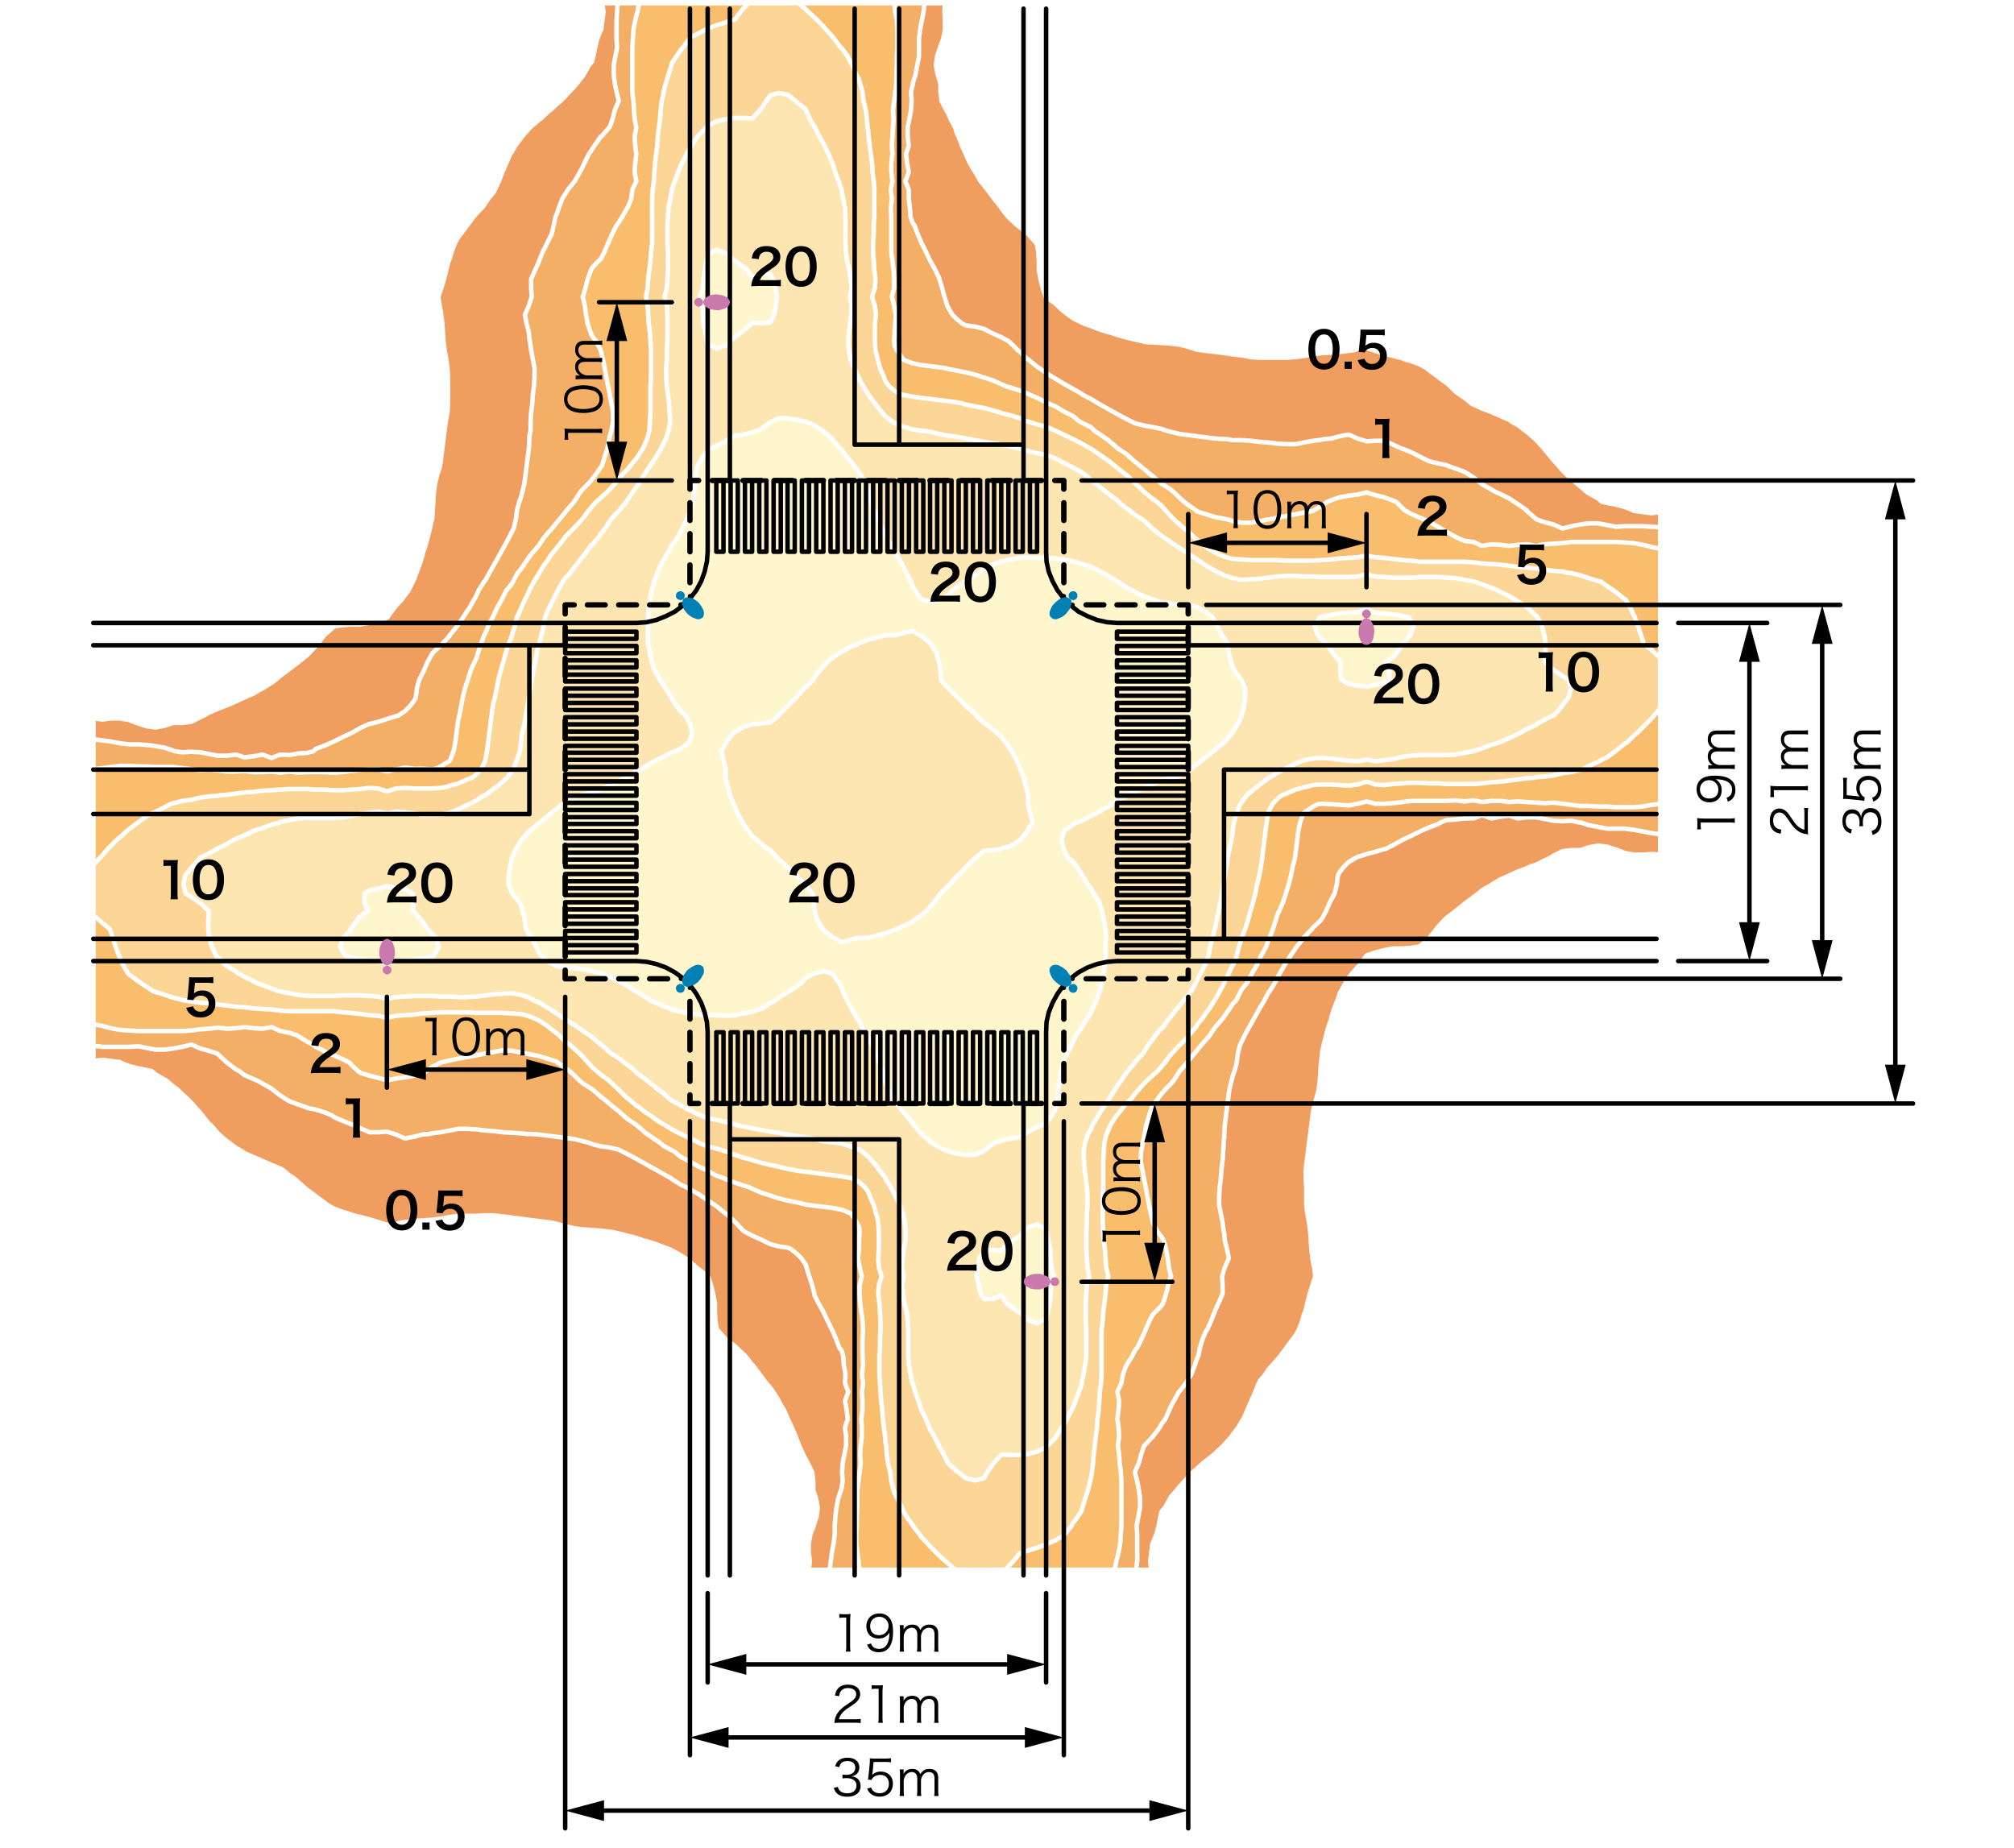 <svg xmlns="http://www.w3.org/2000/svg" id="a" viewBox="0 0 450 413"><defs><style>.b{fill:#fee6b2}.b,.d,.e,.g{stroke-linecap:round;stroke-linejoin:round}.b,.d{stroke:#fff}.d{fill:#fff6ce}.e,.g{fill:none;stroke:#000}.j{fill:#c979ae}.g{stroke-width:1.2px}.l{fill:#0080b3}</style></defs><path d="M0 0h450v413H0z" style="fill:#fff"/><path d="m20.89 160.51 2.02.26 1.9-.26h2.02l2.02.38 2.02.76.38.13 1.52.5 2.02.26 2.02-.38 1.14-.38.75-.26h2.03l2.02-.25 2.02-1.01.76-.38 1.13-.63 2.02-.88 1.27-.51.76-.25 2.02-.89 1.89-.88 2.02-.88 1.9-1.14h.13l2.02-1.27.88-.63 1.01-.88 1.52-1.14.5-.38 2.02-1.51.13-.13 1.9-1.51.5-.51 1.39-1.52.38-.38 1.51-2.02.13-.12 2.02-1.77.38-.13 1.64-.25 1.9-.13h2.02l2.02-.38 2.02-.5 1.9-.63.12-.13 1.39-1.9.51-.63 1.26-1.38.76-1.02.76-1.01 1.01-2.02.25-.5.51-1.39.76-2.02.63-2.02v-.26l.63-1.77.5-1.89.51-2.02.38-1.77.12-.25.13-2.03.13-1.89.12-2.02.26-2.02.5-2.02.63-1.9.13-1.01.13-1.01.25-2.02.25-2.02.25-1.9.26-2.02.38-2.02.12-2.02V84.21l-.12-2.02-.26-1.9-.38-2.02-.25-2.02-.13-2.02-.12-1.89-.25-2.02-.13-.89-.25-1.14-.26-2.02.51-1.51.13-.38.63-2.02.5-2.03.51-2.02.25-.5.38-1.39.76-2.02.76-1.39.5-.63 1.52-2.03 1.39-1.89.63-.76 1.26-1.26.76-1.01.63-1.01 1.26-1.52.26-.5.88-1.9.76-2.02.13-.25.75-1.77.89-2.02.37-.51.76-1.39 1.27-1.64.25-.38 1.64-1.89.13-.13 1.89-1.64.38-.25 1.64-1.52.64-.51 1.39-1.26.88-.76 1.01-1.01.89-1.01 1.13-1.14.63-.75 1.39-1.77.13-.25 1.14-2.03.75-.88.26-1.14.38-1.89.5-2.02.76-1.9.13-.13.25-2.02.25-1.89-.25-2.02h76.55l-.12 2.02.12 1.89v2.02l-.38 2.03-.75 2.02-.13.38-.51 1.51-.25 2.02.38 2.03.38 1.13.25.89v1.89l.26 2.02 1.01 2.02.5.76.51 1.27 1.01 1.89.38 1.26.38.76.75 2.02.89 1.9.88 2.02 1.14 1.89.12.13 1.14 2.02.76.89.76 1.01 1.14 1.51.38.51 1.64 2.02v.13l1.51 1.89.51.51 1.51 1.38.51.38 1.89 1.52.13.13 1.77 2.02.13.38.25 1.64.13 1.89v2.02l.37 2.03.51 2.02.63 1.89.13.13 2.02 1.39.5.5 1.39 1.27 1.01.76 1.01.75 2.03 1.01.5.26 1.52.5 1.89.76 2.02.63h.25l1.77.63 1.9.51 2.02.5 1.77.38.25.13 2.02.13 1.9.12 2.02.13 2.02.25 2.02.51 1.89.63 1.02.12 1.01.13 2.02.25 2.02.25 1.9.26 2.02.25 2.02.38 2.02.13H287.45l2.02-.13 1.89-.25 2.03-.38 2.02-.26 2.02-.12 1.89-.13 2.02-.25 1.01-.13 1.01-.25 2.02-.25 1.52.5.38.13 2.02.63 2.02.51 2.02.5.51.25 1.39.38 2.02.76 1.39.76.63.51 2.02 1.51 1.9 1.39.76.63 1.26 1.27 1.01.75 1.01.64 1.52 1.26.5.25 1.9.89 2.02.75.25.13 1.77.76 2.02.88.5.38 1.4.76 1.64 1.26.38.26 1.89 1.64.13.12 1.77 1.9.25.38 1.39 1.64.51.63 1.26 1.39.75.89 1.02 1.01 1.01.88 1.26 1.14.76.63 1.64 1.39.26.13 2.01 1.13.89.76 1.14.25 2.02.38 1.89.51 1.9.75.12.13 2.02.25 2.03.26 1.89-.26v76.56l-1.89-.13-2.03.13h-2.02l-2.02-.38-1.89-.76-.51-.12-1.51-.51-2.03-.25-2.01.38-1.15.38-.75.25h-2.02l-2.03.25-2.01 1.01-.77.51-1.13.5-2.02 1.01-1.26.38-.76.38-2.02.76-1.9.88-2.02.89-1.89 1.13-.13.13-2.02 1.14-.89.76-1.01.75-1.52 1.14-.5.38-2.02 1.64-2.02 1.52-.51.5-1.39 1.52-.38.5-1.51 1.9-.13.13-2.02 1.76-.38.13-1.64.25-1.9.13h-2.02l-2.02.38-2.02.51-1.9.63-.12.12-1.39 2.02-.51.51-1.26 1.39-.76 1.01-.63 1.01-1.14 2.02-.25.51-.5 1.51-.76 1.9-.63 2.02v.25l-.64 1.77-.5 1.89-.51 2.02-.37 1.77v.26l-.26 2.02-.12 1.89-.13 2.02-.25 2.02-.51 2.03-.5 1.89-.25 1.01-.13 1.01-.25 2.02-.26 2.03-.25 1.89-.25 2.02-.25 2.02-.26 2.02v1.9l.13 2.02v4.04l.25 1.9.38 2.02.25 2.02.13 2.02.13 1.9.25 2.02.13 1.01.25 1.01.25 2.02-.5 1.52-.13.38-.63 2.02-.51 2.02-.5 2.02-.26.5-.37 1.39-.76 2.03-.76 1.38-.51.63-1.51 2.03-1.39 1.89-.63.76-1.14 1.26-.89 1.01-.63 1.01-1.26 1.52-.25.5-.76 1.9-.89 2.02-.12.26-.76 1.76-.88 2.02-.38.51-.76 1.39-1.26 1.64-.26.38-1.64 1.89-.13.13-1.89 1.77-.25.25-1.77 1.39-.63.51-1.4 1.26-.88.76-1.01 1.01-.88 1.01-1.14 1.26-.63.76-1.39 1.64-.13.26-1.13 2.02-.76.88-.26 1.14-.38 2.02-.5 1.9-.76 1.89-.12.13-.26 2.02-.25 2.02.25 1.89H180.7l.25-1.89-.25-2.02v-2.02l.38-2.02.76-1.9.12-.51.51-1.51.25-2.02-.38-2.02-.38-1.14-.25-.76v-2.02l-.25-2.02-1.01-2.02-.38-.76-.63-1.14-.89-2.02-.5-1.26-.26-.76-.88-2.02-.89-1.9-.88-2.02-1.14-1.89v-.13l-1.26-2.02-.63-.88-.89-1.02-1.13-1.51-.38-.51-1.52-2.02h-.12l-1.52-2.02-.51-.5-1.51-1.39-.38-.38-2.02-1.52-.13-.13-1.77-2.01-.12-.39-.26-1.64-.12-1.89v-2.02l-.38-2.02-.51-2.02-.63-1.9-.12-.13-1.9-1.39-.63-.5-1.39-1.26-1.01-.76-1.01-.63-2.02-1.14-.51-.25-1.39-.51-2.02-.76-2.02-.63h-.25l-1.77-.63-1.9-.51-2.02-.5-1.77-.38h-.25l-2.02-.25-1.9-.13-2.02-.13-2.02-.25-2.02-.5-1.89-.51-1.01-.25-1.02-.13-2.02-.25-2.02-.25-1.89-.26-2.03-.25-2.01-.25-2.03-.25h-1.89l-2.02.12h-4.04l-1.9.26-2.02.37-2.02.26-2.02.12-1.9.13-2.02.25-.88.13-1.14.25-2.02.25-1.52-.5-.38-.13-2.02-.63-2.02-.5-2.02-.51-.51-.25-1.39-.38-2.02-.76-1.39-.76-.63-.5-2.02-1.52-1.89-1.39-.76-.63-1.27-1.14-1.01-.88-1.01-.63-1.51-1.27-.51-.25-1.89-.76-2.02-.88-.26-.13-1.77-.76-2.02-.88-.5-.38-1.39-.76-1.64-1.26-.38-.25-1.9-1.64-.13-.13-1.64-1.9-.38-.25-1.39-1.77-.5-.63-1.26-1.39-.76-.88-1.01-1.01-1.01-.89-1.14-1.14-.89-.63-1.64-1.39-.25-.12-2.02-1.14-.89-.76-1.13-.25-1.9-.38-2.02-.5-1.89-.76-.13-.13-2.02-.25-1.9-.25-2.02.25v-76.56z" style="fill:#f09d60;stroke:#fff;stroke-linecap:round;stroke-linejoin:round"/><path d="m20.89 165.19 2.02.25 1.9.25.63.13 1.39.25 2.02.25h2.02l1.9.13 2.02.25 2.02.38 1.89.63.38.13 1.65.25 2.02-.12 2.02.12 1.89.38 2.02.38h2.03l2.02-.25 1.89.63 2.02-.25 2.03-.38 2.02.76 1.89-.76 2.02.12 2.02-.37 2.03-.13 1.39-.38.5-.51 2.02-.75 1.77-.76.25-.13 2.02-1.01 1.9-.88 2.02-1.14 1.89-.88h.13l2.02-.51 1.9-.63 2.02-.63.5-.13 1.52-1.01 1.01-1.01 1.01-1.26.38-.76.25-2.02.51-1.9.76-1.51.25-.51.88-2.02.89-1.64.25-.38 1.77-1.64.25-.26 1.77-1.89v-.13l1.64-2.02.26-.38 1.13-1.64.89-1.39.38-.51 1.13-2.01.51-.89.5-1.14 1.26-2.02.26-.25.88-1.64 1.01-1.77.13-.25 1.14-2.02.76-1.4.37-.63 1.01-1.89.63-1.26.39-.76.5-2.02.25-2.03.51-1.89.38-1.01.25-1.01.51-2.02.25-2.02.25-1.9.25-2.02.26-2.02.12-2.02v-.63l.26-1.27v-2.02l.12-2.02.25-2.02.13-1.9.25-2.02.13-2.02v-2.02l-.38-1.9-.38-2.02-.25-2.02-.13-.38-.12-1.64-.51-1.89-.38-2.02.89-2.03.12-.38.51-1.64-.13-1.89v-2.02l.89-2.03.75-1.64.13-.38.76-1.89 1.01-2.02.12-.26.89-1.76.5-2.03.38-1.89.26-.51.5-1.51.76-2.02.63-1.01.63-1.01 1.39-1.77.13-.13 1.14-2.02.75-1.39.26-.63 1.01-2.02.75-1.14.51-.76 1.39-2.02h.13l1.76-2.02.13-.13.63-1.76.51-2.03.88-2.02-.5-2.02-.38-1.89-.25-2.02V14.6l.37-2.02.38-1.89-.12-2.02V4.62l.12-1.89.13-2.02h68.6l-.26 2.02-.38 1.89-.12.64-.25 1.38-.26 2.03v3.91l-.38 2.02-.37 2.03-.64 2.02v.25l-.38 1.64.13 2.02-.13 2.02-.38 2.03-.37 1.89v2.02l.25 2.02-.63 1.9.25 2.02.38 2.02-.76 2.02.76 1.9v2.02l.25 2.02.13 2.02.5 1.39.38.5.76 2.03.76 1.76.12.26 1.01 2.02.89 1.89 1.14 2.02.88 1.9v.13l.63 2.02.51 1.89.63 2.02.25.51.89 1.52 1.01 1.01 1.26 1.01.76.38 2.02.25 2.02.5 1.39.76.51.25 2.02.89 1.64.88.38.38 1.64 1.64.38.26 1.77 1.76h.12l2.03 1.65.38.25 1.64 1.14 1.39.88.63.38 1.89 1.14.89.5 1.13.63 2.03 1.14.25.25 1.77.89 1.64 1.01.25.12 2.02 1.14 1.39.76.63.38 1.9 1.01 1.26.63.76.38 2.02.51 2.02.37 1.9.38 1.01.38 1.01.26 2.02.5 2.02.25 1.89.26 2.03.25 2.02.25 2.02.13h.63l1.27.25h2.02l2.02.13 2.02.25 1.89.13 2.03.25 2.02.12h2.02l1.89-.37 2.03-.38 2.02-.26.37-.12 1.65-.13 1.89-.5 2.02-.38 2.02.88.38.13 1.64.5 1.9-.12h2.02l2.02.88 1.64.76.38.12 1.9.76 2.02 1.01.25.13 1.77.88 2.02.51 1.9.38.5.25 1.52.51 2.02.75 1.01.64 1.01.63 1.77 1.39.13.12 2.02 1.14 1.39.76.63.25 2.02 1.01 1.14.76.76.5 2.02 1.39v.13l2.02 1.77.12.13 1.9.63 1.9.5 2.01.89h.13l1.9-.51 2.02-.38 1.9-.25h2.01l2.03.38 2.02.38 1.89-.13h4.04l2.03.13 1.89.13v68.59l-1.89-.25-2.03-.38-.63-.13-1.39-.25-2.02-.25h-3.91l-2.03-.38-2.01-.38-1.9-.63h-.38l-1.64-.38-2.03.13-2.01-.13-1.9-.38-2.02-.38h-2.02l-2.02.25-1.9-.63-2.02.25-2.02.38-2.02-.75-1.9.75h-2.02l-2.02.25-2.02.13-1.27.51-.63.38-2.02.75-1.77.76-.25.13-2.02 1.01-1.9.88-2.02 1.14-1.77.89h-.25l-2.02.63-1.9.5-2.02.63-.5.26-1.52.88-1.01 1.01-1.01 1.26-.38.76-.25 2.02-.51 2.03-.75 1.38-.26.51-.88 2.02-.88 1.64-.26.38-1.76 1.64-.26.38-1.77 1.77v.13l-1.64 2.02-.25.38-1.14 1.64-.88 1.39-.38.63-1.14 1.9-.5.88-.51 1.14-1.27 2.02-.25.25-.88 1.77-1.01 1.64-.13.26-1.13 2.02-.76 1.39-.38.63-1.01 1.89-.63 1.27-.38.75-.51 2.03-.25 2.02-.5 1.89-.38 1.01-.26 1.01-.5 2.02-.26 2.03-.25 1.89-.25 2.02-.25 2.02-.13 2.03v.63l-.13 1.26-.12 2.02-.13 2.02-.25 2.02-.13 1.9-.25 2.02-.13 2.02v2.02l.38 1.9.38 2.02.25 2.02.13.38.13 1.64.5 1.9.38 2.02-.88 2.02-.13.38-.5 1.64.12 1.9v2.02l-.88 2.02-.76 1.64-.13.38-.75 1.89-.89 2.03-.25.25-.76 1.76-.63 2.03-.38 1.89-.26.51-.5 1.51-.76 2.02-.63 1.01-.63 1.01-1.39 1.78-.13.12-1.13 2.02-.76 1.39-.25.63-.89 2.02-.88 1.14-.38.76-1.52 2.02-1.89 2.02-.13.13-.63 1.89-.5 1.9-.89 2.02v.13l.51 1.89.38 2.02.25 1.9v2.02l-.38 2.02-.38 2.02.13 1.9V348.87l-.26 1.89h-68.47l.25-1.89.26-2.02.12-.64.26-1.38.25-2.02v-1.9l.13-2.02.25-2.02.38-2.02.63-1.9.13-.38.25-1.64-.13-2.02.13-2.02.38-1.9.38-2.02v-2.02l-.25-2.02.63-1.9-.26-2.02-.37-2.02.75-2.02-.75-1.9.12-2.02-.38-2.02-.13-2.02-.37-1.26-.51-.63-.76-2.03-.76-1.76-.12-.25-1.01-2.03-.89-1.89-1.13-2.02-.89-1.77v-.25l-.5-2.02-.64-1.9-.63-2.02-.12-.51-1.01-1.51-1.01-1.01-1.27-1.01-.76-.38-2.02-.26-1.89-.5-1.52-.76-.5-.25-2.02-.89-1.65-.88-.38-.25-1.64-1.77-.25-.25-1.9-1.77h-.12l-2.02-1.64-.38-.26-1.64-1.13-1.39-.89-.51-.38-2.02-1.13-.88-.51-1.14-.51-2.02-1.26-.26-.25-1.64-.89-1.77-1.01-.25-.12-2.02-1.14-1.39-.76-.63-.38-1.9-1.01-1.26-.63-.76-.38-2.02-.5-2.02-.26-1.9-.5-1.01-.38-1.01-.25-2.02-.51-2.02-.25-1.89-.25-2.03-.26-2.02-.25-2.02-.12h-.63l-1.26-.13-2.03-.13-2.01-.12-2.03-.26-1.89-.12-2.02-.26-2.02-.12h-2.02l-1.9.38-2.02.38-2.02.25-.38.13-1.64.12-1.9.51-2.02.38-2.02-.89-.38-.12-1.64-.51-1.9.13h-2.02l-2.02-.89-1.64-.76-.38-.12-1.9-.76-2.02-.88-.25-.26-1.77-.76-2.02-.63-1.89-.38-.51-.25-1.52-.5-2.02-.76-1.01-.63-1.01-.64-1.77-1.39-.12-.12-2.02-1.14-1.39-.76-.64-.25-2.02-.88-1.13-.89-.76-.38-2.02-1.51-2.03-1.9-.12-.12-1.9-.64-1.89-.5-2.02-.89-2.02.51-2.03.38-1.89.25h-2.02l-2.02-.38-1.9-.37-2.02.12H22.91l-2.02-.25v-68.47z" style="fill:#f2af65;stroke:#fff;stroke-linecap:round;stroke-linejoin:round"/><path d="m20.89 171.88.76-.12 1.26-.13 1.9-.25 2.02-.25h2.02l2.02.12h1.9l2.02.13h3.91l2.03.25 1.13.13.89.12 2.02.26 1.89-.13 2.02.13 2.03.25h2.02l1.89-.13 2.02.25h2.03l2.02-.12 1.89.25 2.02-.25 2.02.25 2.03-.13h3.91l2.02.13 2.02-.13 1.9-.25 2.02-.25 2.02-.13h2.02l1.9.51 2.02-.51.76-.12 1.26-.26 2.02.26h1.9l2.02.12 1.01-.12 1.01-.51 2.02-1.26.13-.25.75-1.9.38-2.02.26-2.02.25-2.02.13-.89.25-1.01.38-2.02.38-2.02.5-2.02.51-1.52.12-.38.63-2.02.89-2.02.38-.76.38-1.26.63-1.9.75-2.02.26-.5.63-1.52 1.01-2.02.25-.51.64-1.39 1.13-2.01.26-.51.75-1.52 1.26-1.51.26-.51 1.01-1.89.76-.89.76-1.13 1.13-1.65.26-.37 1.76-2.03 1.27-1.89.75-.89 1.02-1.13 1.01-1.27.63-.75 1.26-1.52.38-.51 1.64-1.89 1.27-2.02.75-.89 1.14-1.13.88-1.01.76-1.01 1.14-1.65.25-.25.63-2.02.64-2.02.37-2.02.13-.63.38-1.27.38-2.02v-2.02l-.38-2.02-.38-1.9V88l-.38-1.77-.38-2.02-.38-2.02-.37-1.9-.51-2.02-1.01-2.02-.89-1.13-.37-.89-.64-1.89-.37-2.02-.26-2.03-.38-1.64-.12-.38.12-.12.51-1.77.5-2.02.76-2.03.25-.5 1.39-1.52.51-.38.76-1.51.88-2.02.38-.89.51-1.13 1.01-2.03.5-.63.76-1.26 1.14-2.02.12-.13.76-1.89.25-2.02.89-1.9-.38-2.02.13-2.02.25-2.02-.25-1.9-.13-2.02.38-2.02-.38-1.89-.13-2.03-.12-2.02-.26-2.02v-9.85l.13-2.02.13-2.03.38-2.02.25-1.13.25-.76.38-2.02h56.98l.12.76.13 1.26.38 1.89.12 2.02v4.05l-.12 1.89v2.02l-.13 2.03v2.02l-.25 1.89-.13 1.14-.12.88-.26 2.02.13 2.03-.13 1.89-.12 2.02-.13 2.02.13 1.9-.26 2.02v2.02l.26 2.02-.38 1.9.25 2.02-.25 2.02.12 2.02V56.42l.26 1.89.25 2.02.13 2.03v2.02l-.51 1.89.51 2.02.12.76.25 1.27-.12 2.02-.13 1.26v.63l-.12 2.02.12 1.01.51 1.01 1.38 2.02.13.13 2.02.76 1.9.38 2.02.25 2.02.25 1.01.13 1.01.25 1.9.38 2.02.38 2.02.51 1.51.5.51.13 1.9.63 2.02.88.75.38 1.27.38 2.02.63 1.89.76.51.25 1.52.64 2.02 1.01.5.25 1.52.63 1.89 1.14.51.25 1.51.76 1.52 1.26.51.25 2.02 1.01.76.76 1.13.76 1.64 1.14.38.25 2.02 1.77 1.9 1.26.88.76 1.14 1.01 1.26 1.01.76.63 1.52 1.27.5.38 1.9 1.64 2.02 1.26.88.76 1.14 1.13 1.01.89 1.01.76 1.65 1.13.24.26 2.03.63 2.02.63 2.02.38.76.13 1.14.38 2.02.37h2.02l2.02-.37 1.89-.38h.25l1.78-.38 2.02-.38 2.02-.38 1.89-.38 2.03-.38.12-.13 1.9-1.01 1.13-.88.89-.38 1.89-.63 2.02-.38 2.02-.25 1.65-.38.37-.13.13.13 1.77.5 2.02.51 2.02.76.63.25 1.39 1.39.51.5 1.39.76 2.02.89.88.38 1.14.5 2.02 1.14.63.38 1.27.76 2.02 1.13.25.13 1.77.76 2.02.25 1.9.88 2.02-.37 2.02.12 2.02.25 1.9-.25 2.02-.12 2.02.37 2.02-.37 1.9-.13 2.01-.13 2.03-.25H361.1l1.89.12 2.02.13 2.02.38 1.14.25.89.26 1.89.37v56.98l-.76.13-1.13.12-2.03.38-2.02.13h-3.91l-2.02-.13h-2.03l-2.01-.13h-1.9l-2.02-.25-1.01-.12-1.02-.13-2.01-.25-1.9.12-2.02-.12-2.02-.13-2.02-.13-1.9.13-2.02-.25h-2.02l-2.02.25-1.9-.38-2.02.25-2.02-.25-2.02.13H315.24l-1.9.25-2.02.25-2.02.13h-2.02l-1.9-.51-2.02.51-.75.13-1.27.25-2.02-.13-1.26-.12h-.63l-2.02-.13-1.02.13-1 .5-2.03 1.39-.12.13-.76 2.02-.38 1.89-.25 2.02-.26 2.03-.12 1.01-.13 1.01-.5 1.89-.38 2.02-.51 2.02-.5 1.52-.13.51-.63 1.89-.89 2.02-.37.76-.38 1.26-.63 2.02-.77 1.9-.25.5-.5 1.52-1.14 2.02-.25.51-.63 1.51-1.14 1.9-.25.5-.76 1.52-1.26 1.51-.26.51-1.01 2.02-.75.76-.76 1.14-1.14 1.64-.25.38-1.77 2.02-1.26 1.89-.76.89-1.01 1.13-1.02 1.27-.63.76-1.26 1.51-.38.51-1.64 1.89-1.26 2.02-.76.89-1.14 1.13-.88 1.02-.76 1.01-1.14 1.64-.25.25-.63 2.02-.63 2.02-.38 2.03-.13.75-.25 1.14-.38 2.02-.13 2.02.38 2.02.38 1.9v.25l.38 1.77.38 2.02.38 2.02.38 1.9.5 2.02v.13l1.01 1.89.89 1.14.5.88.51 1.9.38 2.02.25 2.02.38 1.64.13.38-.13.13-.51 1.77-.5 2.02-.63 2.02-.38.63-1.39 1.39-.51.5-.75 1.39-.89 2.03-.38.88-.5 1.13-1.01 2.03-.51.63-.63 1.26-1.26 2.02-.13.25-.63 1.77-.38 2.02-.89 1.9.38 2.02-.12 2.02-.26 2.02.26 1.9.12 2.02-.25 2.02.25 2.02.13 1.9.25 2.02.13 2.02V340.91l-.13 1.9-.13 2.02-.37 2.02-.26 1.13-.25.89-.38 1.89h-56.97l-.13-.75-.12-1.14-.26-2.02-.25-2.02v-2.02l.13-1.9v-2.02l.12-2.02v-3.92l.26-2.02.12-1.01.13-1.01.25-2.02-.13-1.9.13-2.02.25-2.02v-2.02l-.12-1.9.25-2.02v-2.02l-.13-2.02.26-1.9-.26-2.02.26-2.02-.13-2.02v-3.92l.13-2.01-.13-2.03-.25-1.89-.26-2.02-.12-2.02v-2.02l.5-1.9-.5-2.02-.13-.76-.25-1.26.25-2.02v-1.9l.13-2.02-.13-1.01-.5-1.01-1.27-2.02-.25-.13-1.89-.76-2.03-.38-2.02-.25-2.02-.25-.88-.13-1.01-.12-2.02-.51-2.03-.38-2.02-.5-1.51-.51-.38-.13-2.02-.63-2.02-.88-.76-.38-1.27-.38-1.89-.63-2.02-.76-.51-.25-1.51-.51-2.02-1.13-.51-.26-1.39-.63-2.02-1.14-.51-.25-1.51-.76-1.52-1.26-.5-.25-1.9-1.01-.88-.76-1.14-.76-1.64-1.13-.38-.26-2.02-1.77-1.9-1.26-.88-.76-1.14-1.01-1.26-1.01-.76-.63-1.51-1.26-.51-.38-1.9-1.65-2.02-1.26-.88-.76-1.14-1.13-1.01-.89-1.01-.76-1.64-1.13-.25-.26-2.03-.63-2.02-.63-2.02-.38-.63-.12-1.26-.26-2.03-.38-2.01-.12-2.03.38-1.89.38h-.26l-1.76.38-2.02.37-2.02.38-1.9.38-2.02.51-2.02 1.01-1.14.88-.88.51-1.9.5-2.02.38-2.02.25-1.64.38-.38.13-.13-.13-1.77-.5-2.02-.51-2.02-.63-.51-.38-1.51-1.39-.38-.5-1.52-.76-2.02-.88-.88-.38-1.14-.51-2.02-1.01-.63-.51-1.26-.63-2.03-1.26-.12-.13-1.9-.63-2.02-.38-1.89-.88-2.02.38-2.03-.13-2.02-.25-1.89.25-2.02.13-2.03-.26-2.02.26-1.89.12-2.02.26-2.02.12h-9.86l-2.02-.12-2.02-.13-2.02-.38-1.14-.25-.76-.25-2.02-.38v-56.98z" style="fill:#f8be6e;stroke:#fff;stroke-linecap:round;stroke-linejoin:round"/><path d="m20.89 193.23 1.39-1.51.63-.64 1.14-1.38.76-.76 1.26-1.27.76-.63 1.52-1.39.5-.38 2.02-1.51 1.9-1.39 1.13-.63.89-.38 2.02-1.01 1.14-.63.75-.26 2.03-.5 2.02-.26 2.02-.5 1.89-.25 2.02-.13.38-.13 1.65-.12 2.02-.26 1.89-.25 2.02-.12 2.03-.26 2.02-.12 1.89-.13 2.02-.13h4.05l1.89.13h2.02l2.02.13h2.02l1.9-.13 2.02-.13 2.02-.25 2.02.13 1.9.63 2.02-.63 2.02-.13 2.02.13h3.92l2.02-.13 1.39-.25.63-.25 1.9-.51 2.02-.88 1.01-.38 1.01-.76 1.13-1.26.89-1.77v-.25l.38-1.9.25-2.02.25-2.02.26-2.02.25-1.9.25-2.02.25-1.26.26-.76.38-2.02.37-1.9.51-2.02.51-1.77.12-.25.51-2.02.63-1.9.75-1.89v-.13l.64-2.02.5-2.02.89-1.9v-.12l.88-1.89 1.01-2.03v-.12l1.01-1.9 1.01-1.64.13-.25 1.26-2.02.63-.76.76-1.26 1.27-1.52.38-.51 1.51-1.89v-.13l1.9-1.89.12-.13 1.77-1.89.25-.26 1.27-1.77.75-.88.89-1.01 1.01-.89 1.26-1.13.76-.76 1.14-1.26.88-1.01.76-1.01 1.26-1.27.51-.63 1.39-1.77.25-.25 1.26-2.02.51-1.14.38-.88.5-1.9.13-2.02.13-2.02V86.23l.12-2.02V78.27l-.12-2.02-.13-2.02-.25-1.89-.13-2.02-.12-2.03-.38-2.02.38-1.89.12-2.02.25-2.03.26-2.02.12-1.89.26-2.02V44.42l.12-2.02.25-1.9.13-2.02.13-2.02.25-2.02.25-1.9.13-2.02.25-2.02.25-1.89.13-2.03.25-2.02.38-1.51v-.51l.51-1.89.63-2.02.63-2.03.13-.5 1.01-1.52 1.01-1.51.38-.38 1.51-2.02.13-.26 2.02-1.01 1.39-.76.51-.25 2.02-.76 2.02-.63 1.14-.38.88-.25 1.26-1.64.63-.76 1.14-1.26h11.24l1.65 1.39.63.63 1.26 1.14.76.75 1.26 1.27.63.75L186 8.16l.38.51 1.52 2.02h.13l1.39 1.89.5 1.14.51.88.88 2.03.63 1.13.25.89.51 1.89.25 2.02.51 2.02.25 2.03.13 1.89.12.38.13 1.64.25 2.02.25 1.9.26 2.02.12 2.02.26 2.02.12 1.9V48.46l-.12 1.89v2.03l-.13 2.02v2.02l.13 1.89.12 2.02.26 2.03-.13 2.02-.63 1.89.63 2.02.25 2.03-.25 2.02v3.91l.13 2.02.37 1.39.13.63.51 1.9.88 2.02.38 1.01.76 1.01 1.26 1.14 1.77.88h.25l2.02.38 1.9.26 2.02.25 2.02.25 2.02.25 1.9.26 1.26.25.76.25 2.02.38 2.02.38 1.9.5 1.77.51.25.13 2.02.5 2.02.63 1.77.76h.12l2.03.63 2.02.51 2.02.88 1.89.89 2.02 1.01h.13l1.9 1.01 1.77 1.01.25.12 1.89 1.27.89.63 1.13.76 1.52 1.26.5.38 1.9 1.52h.13l1.89 1.89.13.13 1.89 1.77.25.25 1.77 1.39.89.63 1.01.88.88 1.01 1.14 1.27.76.76 1.26 1.13 1.01.89 1.01.76 1.26 1.26.63.5 1.78 1.39.25.26 2.02 1.26 1.14.51.88.37 1.9.51 2.02.12 2.02.13H285.43l2.02.13H293.39l2.02-.13 2.02-.13 1.89-.25 2.02-.12 2.02-.13 2.02-.38 1.9.38 2.02.13 2.02.25 2.02.25 1.9.13 2.02.25H327.24l2.02.13 1.9.25 2.02.13 2.02.12 2.02.26 1.9.25 2.02.12 2.02.26 2.02.25 1.9.25 2.01.13 1.52.38h.51l2.02.5 1.9.63 2.01.64.63.12 1.4 1.01 1.51 1.01.51.38 1.89 1.52.26.13 1.13 2.01.63 1.39.26.51.76 2.02.63 2.02.37 1.14.26.88 1.77 1.27.63.63 1.26 1.14v11.24l-1.39 1.64-.5.63-1.27 1.27-.76.76-1.26 1.26-.76.63-1.38 1.39-.64.38-1.89 1.51-.13.13-1.89 1.39-1.14.51-.89.5-2.01.89-1.15.63-.75.25-2.02.5-2.03.26-2.01.5-1.9.25-2.02.13-.38.13-1.64.12-2.02.26-1.9.25-2.02.25-2.02.13-2.02.25-1.9.13H323.2l-1.9-.13h-2.02l-2.02-.12h-2.02l-1.9.12-2.02.13-2.02.25-2.02-.13-1.9-.63-2.02.63-2.02.26-2.02-.13-1.89-.13h-2.02l-2.02.13-1.39.38-.64.12-1.89.51-2.02.88-1.01.38-1.01.76-1.14 1.27-.89 1.76v.26l-.38 2.02-.25 1.89-.25 2.02-.25 2.03-.26 2.02-.25 1.89-.25 1.26-.13.76-.5 2.02-.38 2.03-.51 1.89-.5 1.77-.13.25-.5 2.02-.64 2.02-.75 1.77v.13l-.63 2.02-.51 2.02-.76 2.02h-.12l-.89 1.9-1.01 2.02v.12l-1.01 1.9-1.01 1.77-.13.25-1.26 1.9-.63.88-.76 1.14-1.27 1.51-.24.51-1.65 1.89v.13l-1.89 1.89-.13.13-1.77 1.9-.25.25-1.26 1.77-.76.88-.89 1.01-1.01.89-1.26 1.13-.76.76-1.13 1.26-.89 1.02-.76 1.01-1.26 1.26-.5.63-1.4 1.77-.25.25-1.26 2.02-.51 1.14-.38.89-.5 1.89-.13 2.02-.12 2.02V265.24l-.13 2.02V273.2l.13 2.02.12 2.02.26 1.9.12 2.02.13 2.02.5 2.02-.5 1.9-.13 2.02-.25 2.02-.25 2.02-.13 1.89-.25 2.03V307.05l-.13 2.02-.25 1.9-.13 2.02-.12 2.02-.26 2.02-.12 1.9-.26 2.02-.25 2.02-.25 2.02-.13 1.9-.25 2.02-.25 1.52-.13.5-.51 2.02-.63 1.9-.63 2.02-.12.63-.89 1.39-1.14 1.51-.25.51-1.51 1.9-.26.25-1.89 1.14-1.52.63-.5.25-2.02.76-2.03.63-1.13.38-.76.25-1.39 1.77-.63.63-1.14 1.26h-11.24l-1.52-1.38-.63-.51-1.39-1.27-.76-.75-1.26-1.27-.63-.75-1.39-1.39-.38-.63-1.52-1.9v-.13l-1.39-1.89-.63-1.14-.38-.88-1.01-2.02-.63-1.14-.25-.76-.51-2.02-.25-2.02-.51-2.02-.25-1.9-.12-2.02-.13-.38-.13-1.64-.25-2.02-.25-1.9-.13-2.02-.25-2.02-.13-2.02-.12-1.9-.13-2.02v-4.04l.13-1.89v-2.03l.12-2.01v-2.03l-.12-1.89-.13-2.02-.25-2.02.12-2.02.63-1.9-.63-2.02-.12-2.02.12-2.02v-3.92l-.12-2.02-.26-1.39-.25-.63-.5-1.9-.89-2.02-.38-1.01-.76-1.01-1.26-1.14-1.77-.88h-.25l-1.89-.38-2.03-.25-2.02-.26-2.02-.25-1.89-.25-2.02-.25-1.27-.26-.76-.12-2.02-.51-1.89-.38-2.02-.5-1.77-.51-.25-.12-2.03-.51-1.89-.63-1.9-.76h-.12l-2.02-.63-2.02-.51-1.9-.75-.13-.13-1.89-.88-2.02-1.01h-.13l-1.89-1.02-1.65-1.01-.25-.12-2.02-1.27-.76-.63-1.26-.76-1.52-1.26-.5-.25-1.9-1.64h-.12l-1.9-1.9-.12-.13-1.9-1.76-.25-.26-1.77-1.26-.88-.76-1.02-.88-.88-1.01-1.14-1.27-.75-.75-1.27-1.14-1.01-.89-1.01-.75-1.26-1.27-.63-.5-1.77-1.39-.26-.25-2.02-1.27-1.13-.5-.89-.38-1.89-.51-2.03-.12-2.01-.13H106.42l-2.02-.13H98.46l-2.02.13-2.02.13-1.9.25-2.02.13-2.02.12-2.02.51-1.9-.51-2.02-.12-2.02-.26-2.02-.25-1.9-.13-2.02-.25H64.6l-2.02-.12-1.89-.26-2.02-.12-2.03-.13-2.02-.25-1.89-.13-2.02-.25-2.03-.25-2.02-.26-1.89-.12-2.02-.26-1.52-.25-.5-.13-2.03-.5-1.89-.63-2.02-.63-.51-.13-1.51-1.01-1.52-1.01-.38-.25-2.02-1.52-.25-.25-1.14-1.9-.63-1.51-.25-.51-.76-2.02-.63-2.02-.38-1.14-.25-.76-1.65-1.39-.75-.63-1.27-1.13v-11.25z" style="fill:#fcd697;stroke:#fff;stroke-linecap:round;stroke-linejoin:round"/><path d="m177.79 22.56.26.26 2.02 1.64v.12l.88 2.03 1.01 1.64.13.25 1.01 2.02.88 1.52.26.5.88 1.9.88 2.02.64 2.02.75 2.02.64 1.9.37 2.02.39 2.02.12 2.02V54.4l.13 2.02.25 1.89.5 2.02.13 1.02.13 1.01.25 2.02-.38 1.89.38 2.02-.13 2.03-.25 2.02v.12l-.25 1.77-.13 2.02.13 2.02.25 1.39.13.63.76 1.9 1.01 2.02.12.38.89 1.64 1.13 1.77.13.25 1.39 1.9.5.63 1.14 1.39.76.88 1.52 1.14.5.38 2.02.76 2.02.63 1.65.25h.25l2.02.26 2.02.5 2.02.38 1.9.25 2.02.38 1.01.13 1.01.25 2.02.38 1.9.25 2.02.38 2.02.38 1.64.38.38.12 1.89.51 2.03.51 2.02.37 1.39.51.63.25 1.89 1.01 1.52.76.5.25 2.03 1.14.75.51 1.27 1.13 1.13.89.76.63 1.77 1.39.25.25 2.02 1.39.26.38 1.64 1.39.76.5 1.26 1.02 1.64 1.01.38.25 1.9 1.77.12.12 1.9 1.52.5.38 1.52 1.01 1.26.88.76.51 2.02 1.26.38.26 1.51 1 1.52 1.02.51.38 2.02 1.13 1.01.51 1.01.5 1.9.63 2.02.38 2.02-.12 2.02-.13 1.89-.25 2.03-.25 2.02-.13h2.02l1.89.13h2.03l2.02.12h5.93l2.02-.12 2.02-.51 1.9.51 2.02.12 2.02.13h3.92l2.02-.13h4.04l1.9.13 2.02.12 2.02.38 2.02.38h.13l1.77.63 2.02.76 1.64.63.38.26 2.02 1.01 1.39.76.51.37 2.02 1.27.38.37 1.64 1.52.38.38 1.01 2.02.5 2.02.13.51.12 1.51v1.9l-.12 2.02 1.9 1.77.37.25 1.64 1.14 1.4.88.5 1.9-.5 2.02-1.4 1.77-.12.25-1.77 2.02h-.12l-1.9.89-1.77 1.01-.25.25-2.02.88-1.52.89-.5.25-1.9.88-2.02.89-2.02.63-2.02.76-1.9.63-2.02.38-2.02.38-2.02.12H317.26l-2.02.13-1.9.25-2.02.51-1.01.13-1.01.12-2.02.25-1.9-.37-2.02.37-2.02-.12-2.02-.25h-.13l-1.76-.26-2.02-.12-2.02.12-1.39.26-.64.12-1.89.76-2.02 1.01-.26.13-1.76.88-1.78 1.14-.25.12-1.89 1.39-.63.51-1.39 1.14-.89.75-1.13 1.52-.38.51-.76 2.02-.63 2.02-.25 1.64v.25l-.26 2.02-.5 2.03-.38 2.02-.26 1.89-.37 2.02-.13 1.01-.25 1.01-.25 2.03-.38 1.89-.38 2.02-.38 2.02-.38 1.64-.13.38-.5 1.9-.51 2.02-.38 2.02-.5 1.39-.25.63-1.01 1.9-.77 1.51-.24.51-1.14 2.02-.51.76-1.14 1.26-.88 1.14-.63.76-1.39 1.76-.25.26-1.39 2.02-.38.25-1.39 1.64-.51.76-1.01 1.26-1.01 1.65-.25.38-1.77 1.89v.13l-1.64 1.89-.38.51-1.01 1.51-.89 1.27-.5.75-1.27 2.03-.25.38-1.01 1.51-1.01 1.52-.25.5-1.26 2.02-.38 1.01-.64 1.02-.63 1.89-.38 2.02.13 2.02.13 2.02.25 1.9.25 2.02.13 2.02v2.02l-.13 1.9v2.02l-.13 2.02v3.92l.13 2.02.13 2.02.38 2.02-.51 1.9-.13 2.02-.12 2.02v3.91l.12 2.03V303.01l-.25 2.02-.38 2.02-.37 2.02v.13l-.64 1.77-.75 2.02-.64 1.64-.25.38-1.01 2.02-.76 1.39-.38.51-1.26 2.02-.25.38-1.65 1.64-.37.38-2.02 1.01-2.03.51-.5.12-1.39.13h-2.02l-2.02-.13-1.77 1.9-.25.38-1.14 1.64-.76 1.39-2.02.5-2.02-.5-1.77-1.39-.25-.13-1.9-1.76-.12-.13-.89-1.9-1.01-1.77-.13-.25-1.01-2.02-.88-1.51-.25-.51-.76-1.9-1.01-2.02-.63-2.02-.76-2.02-.51-1.9h-.12l-.38-2.02-.38-2.02-.13-2.02v-5.93l-.12-2.03-.26-1.89-.5-2.02-.13-1.01-.13-1.01-.25-2.02.38-1.9-.38-2.02.13-2.02.25-2.02v-.13l.38-1.77v-2.02l-.13-2.02-.25-1.39-.13-.63-.75-1.9-1.01-2.02-.13-.25-.88-1.77-1.14-1.77v-.25l-1.52-1.9-.38-.63-1.26-1.39-.76-.88-1.39-1.14-.63-.38-2.02-.76-1.89-.63-1.77-.25H186l-2.02-.25-2.02-.51-1.89-.38-2.02-.25-2.03-.38-1.01-.12-1.01-.26-1.89-.25-2.02-.38-2.02-.38-2.03-.38-1.64-.38-.25-.12-2.02-.51-2.02-.5-2.02-.38-1.39-.51-.51-.25-2.02-1.01-1.52-.76-.5-.25-2.02-1.14-.76-.5-1.14-1.14-1.26-.89-.76-.63-1.77-1.39-.25-.25-2.02-1.39-.25-.38-1.65-1.39-.75-.5-1.27-1.01-1.64-1.01-.38-.26-1.89-1.77h-.13l-1.9-1.64-.5-.38-1.52-1.01-1.26-.88-.76-.51-2.02-1.26-.38-.25-1.51-1.01-1.52-1.01-.51-.26-2.02-1.26-1.01-.38-1.01-.63-1.89-.63-2.03-.38-2.01.13-2.03.12-1.89.25-2.02.26-2.02.12h-2.02l-1.9-.12h-2.02l-2.02-.13h-3.92l-2.02.13-2.02.12-2.02.38-1.9-.5-2.02-.13-2.02-.13H76.6l-2.02.13h-5.93l-2.03-.25-2.02-.38-2.02-.38h-.12l-1.77-.63-2.02-.76-1.65-.63-.38-.25-2.02-1.01-1.39-.76-.5-.38-2.02-1.27-.38-.25-1.65-1.64-.37-.38-1.01-2.02-.51-2.02-.13-.51-.12-1.39v-2.02l.12-2.02-1.89-1.77-.38-.25-1.64-1.14-1.27-.75-.5-2.03.38-2.02 1.39-1.76.25-.26 1.64-1.89.13-.13 1.89-.88 1.77-1.01.25-.13 2.03-1.01 1.51-.89.51-.25 1.89-.76 2.02-1.01 2.03-.63 2.02-.76 1.89-.5v-.13l2.02-.38 2.02-.38 2.03-.12h5.93l2.02-.13 1.9-.25 2.02-.51 1.01-.12 1.01-.13 2.02-.25 1.9.38 2.02-.38 2.02.12 2.02.26h.13l1.77.38h2.02l2.02-.13 1.39-.25.63-.13 1.9-.76 2.02-1.01.38-.12 1.64-.89 1.76-1.14h.26l1.89-1.51.64-.38 1.39-1.26.88-.76 1.13-1.39.39-.63.75-2.02.63-1.9.26-1.77v-.25l.25-2.02.51-2.02.37-1.9.26-2.02.38-2.02.12-1.01.26-1.01.25-1.9.38-2.02.38-2.02.37-2.02.38-1.64.13-.26.51-2.02.5-2.02.38-2.02.5-1.39.26-.51 1.01-2.01.76-1.52.25-.51 1.14-2.02.5-.76 1.14-1.13.88-1.27.63-.75 1.39-1.77.26-.25 1.39-2.03.37-.25 1.39-1.64.51-.76 1.01-1.26 1.01-1.64.25-.38 1.77-1.9.13-.13 1.51-1.89.38-.5 1.01-1.52.89-1.27.5-.75 1.27-2.02.25-.38 1.01-1.52 1.01-1.51.38-.51 1.14-2.02.5-1.01.51-1.01.63-1.9.38-2.02-.13-2.02-.12-2.02-.26-1.9-.25-2.02-.13-2.02v-2.02l.13-1.9v-2.02l.13-2.02v-5.93l-.13-2.03-.51-2.02.51-1.89.13-2.02.12-2.03v-3.91l-.12-2.02v-4.05l.12-1.89.13-2.02.38-2.02.38-2.02v-.13l.63-1.77.76-2.02.63-1.64.25-.38 1.01-2.02.76-1.39.38-.51 1.26-2.02.38-.38 1.52-1.64.38-.38 2.02-1.01 2.02-.5h.5l1.52-.26h1.89l2.03.13 1.76-1.9.26-.25 1.13-1.77.89-1.26 1.89-.51 2.02.38 1.77 1.39" class="b"/><path d="m161.75 56.42.38.13 2.02 1.76h.13l1.76 1.27 1.01.75 1.02 1.65 2.02-.76h2.02l.63 1.14.51 2.02.37 1.89-.25 2.02-.38 2.03-.88 1.76-2.02.13-2.02-.13-.13.26-1.9 1.64-.37.25-1.52 1.14-1.01.88-1.01 1.01-2.02.63-2.02-1.13-.13-.51-.38-2.02-.38-1.89-.12-2.02-.13-2.03-.63-2.02.76-1.89.12-2.02.25-2.03.38-2.02.26-1.26.88-.63 1.14-.63 1.64.63M179.81 94.19h.26l1.89.89 1.77 1.13.25.13 2.02 1.77v.12l1.65 1.9.38.38 1.26 1.64.63.76 1.01 1.26 1.01 1.26.38.64 1.26 2.02.38 1.51.13.51.5 2.02.76 1.89.63 1.39.26.64.88 2.02.76 1.64.25.38 1.14 1.89.63 1.27.51.76 1.13 2.02.38.75.63 1.27 1.01 1.89.38 1.01.51 1.01 1.39 1.9.38.13 1.64.5 1.77-.5h.25l2.02-1.02.76-1.01 1.14-.88 1.77-1.14.25-.12 2.02-1.27.76-.5 1.26-.76 1.9-1.14.25-.12 1.77-.63 2.02-.39 2.02-.37 1.89-.13 2.03.13h2.02l2.02.12 1.89.25 2.02.39 2.03.63h.12l1.9.63 1.89.88.89.51 1.13.63 2.02 1.26h.13l1.77 1.27 1.52.75.5.38 2.02.89 1.9.76h.12l1.9.63 2.02.25 2.02.25 2.02.13 1.89.38.64.37 1.39.76 1.39 1.14.63 1.01.5 1.01 1.02 2.02.5.64.76 1.38.25 1.9.5 2.02.39 1.26.38.76 1.51 2.02.13.26.75 1.64v2.02l-.25 2.02-.5 1.77v.25l-.89 1.9-1.13 1.77-.13.25-1.77 2.02-2.02 1.64-.38.38-1.64 1.26-.76.64-1.27 1.01-1.26 1.01-.63.38-2.02 1.26-1.51.38-.51.12-2.02.51-1.9.76-1.39.63-.63.25-2.02.89-1.64.75-.38.26-1.9 1.13-1.26.64-.76.5-2.02 1.14-.76.38-1.13.63-2.02 1.01-1.01.38-1.02.5-1.89 1.39-.13.38-.5 1.64.5 1.77v.26l1.01 2.02 1.01.75.89 1.14 1.14 1.77.12.25 1.26 2.02.64.76.63 1.27 1.26 1.89v.25l.63 1.77.38 2.02.38 2.02.13 1.9-.13 2.02v2.02l-.12 2.02-.26 1.9-.38 2.02-.5 2.02-.13.13-.63 1.89-.88 1.9-.38.88-.76 1.14-1.26 2.02v.12l-1.27 1.77-.76 1.52-.25.5-1.01 2.03-.76 1.89v.13l-.5 1.89-.38 2.02-.25 2.02-.13 2.03-.38 1.89-.25.63-.76 1.39-1.26 1.39-.89.63-1.13.51-2.03 1.01-.63.51-1.26.75-2.02.26-2.02.5-1.27.38-.75.38-1.9 1.52-.25.12-1.77.76h-2.02l-2.02-.25-1.77-.51h-.13l-2.02-.88-1.77-1.14-.25-.13-2.02-1.76-1.64-2.03-.26-.38-1.39-1.64-.63-.76-1.01-1.26-1.01-1.26-.38-.63-1.14-2.03-.5-1.51-.13-.51-.5-2.02-.76-1.89-.51-1.39-.37-.63-.89-2.03-.76-1.64-.25-.38-1.14-1.89-.63-1.26-.5-.76-1.14-2.02-.38-.76-.63-1.14-1.01-2.02-.25-1.01-.64-1.01-1.39-1.9-.38-.12-1.64-.51-1.76.51h-.26l-1.89 1.01-.89 1.01-1.13.88-1.77 1.14-.26.13-2.02 1.26-.75.63-1.14.63-2.02 1.27h-.26l-1.76.63-2.03.38-1.89.38-2.02.12-2.02-.12h-2.02l-1.9-.13-2.02-.25-2.02-.38-2.02-.51-.13-.12-1.77-.64-2.02-.88-.88-.38-1.14-.76-2.02-1.26h-.13l-1.77-1.26-1.51-.76-.51-.25-2.02-1.01-1.77-.76h-.25l-1.9-.51-2.02-.38-2.02-.25-2.02-.13-1.89-.38-.64-.25-1.39-.76-1.38-1.26-.64-.88-.5-1.14-1.01-2.02-.51-.63-.76-1.27-.25-2.02-.5-2.02-.38-1.26-.38-.76-1.52-1.89-.13-.26-.75-1.77v-2.02l.38-2.02.37-1.77v-.12l.89-2.02 1.14-1.77.12-.26 1.77-2.02h.13l1.89-1.64.38-.25 1.64-1.39.76-.63 1.27-1.01 1.26-1.01.63-.38 2.02-1.14 1.52-.51.5-.12 2.02-.51 1.9-.76 1.39-.5.63-.38 2.02-.88 1.64-.76.38-.26 1.9-1.13 1.26-.63.76-.51 2.02-1.14.76-.37 1.26-.64 1.9-1.01 1.01-.25 1.01-.63 1.89-1.39.13-.38.5-1.64-.5-1.77v-.25l-1.01-1.9-1.01-.88-.89-1.14-1.13-1.77-.13-.25-1.26-2.02-.51-.76-.76-1.14-1.13-2.02-.13-.25-.63-1.77-.38-2.02-.38-1.9-.12-2.02.12-2.02v-2.02l.13-1.9.25-2.01.38-2.03.63-2.02v-.12l.63-1.77.89-2.02.5-.89.63-1.13 1.27-2.03v-.12l1.26-1.77.76-1.52.38-.5.88-2.02.76-1.77v-.26l.63-1.89.25-2.02.26-2.02.12-2.02.38-1.9.38-.63.76-1.39 1.14-1.39 1.01-.63 1.01-.51 2.02-1.01.63-.5 1.39-.76 1.89-.25 2.03-.51 1.26-.38.76-.38 2.02-1.51.25-.13 1.64-.76h2.02l2.03.38 1.76.38M314.74 137.9l.5.89.63 1.13-.63 1.64-.13.38-1.77 2.02v.13l-1.26 1.77-.76 1.01-1.64 1.01.76 2.02v2.02l-1.14.63-2.02.51-1.9.38-2.02-.25-2.02-.38-1.64-.89-.25-2.02.12-2.02-.25-.13-1.64-1.89-.25-.38-1.02-1.52-1-1.01-1.02-1.01-.63-2.02 1.14-2.02.51-.12 2.02-.39 1.89-.37 2.02-.13 2.02-.13 2.02-.63 1.9.76 2.02.13 2.02.25 2.02.38 1.4.25" class="d"/><path d="M200.03 141.94h-2.15l-1.9.51-2.02.5-2.02.76-.38.25-1.64.63-1.89 1.14-.38.13L186 147l-1.13.88-.89 1.01-.88 1.01-1.14 1.52-.25.5-1.64 1.65-.38.25-1.64 1.89-.13.13-1.9 1.89-.12.13-1.9 1.89v.13l-1.89 1.52-2.02.25-1.77.13-.25.12-2.03.51-1.89 1.26-.25.13-1.65 2.02-.12.38-1.01 1.64.5 1.9.51 1.89v2.15l.5 2.02.51 1.89.76 2.03.25.37.63 1.65 1.14 2.02.12.25 1.14 1.64.89 1.14 1.01.88 1.01.89 1.51 1.14.51.25 1.64 1.77.25.25 1.9 1.64.12.26 1.9 1.76.13.13 1.89 1.89.13.13 1.51 1.9.26 1.89.12 1.77.13.25.5 2.02 1.27 2.02.12.13 2.02 1.64.38.13 1.65 1.01 1.89-.51 1.9-.5h2.14l2.02-.51 1.9-.5 2.02-.76.38-.13 1.64-.75 2.02-1.01.26-.26 1.64-1.13 1.13-.89.89-1.01.88-1.01 1.14-1.52.25-.37 1.77-1.77.26-.26 1.64-1.89.25-.13 1.77-1.89.13-.13 1.89-1.89h.12l1.9-1.65 1.9-.12 1.77-.25.25-.13 2.02-.51 2.02-1.26.13-.13 1.64-2.02.12-.38 1.02-1.51-.51-2.02-.51-1.9v-2.15l-.5-1.89-.51-2.02-.75-2.02-.13-.38-.76-1.64-1.01-1.9-.25-.38-1.14-1.64-.88-1.14-1.01-.88-1.01-.89-1.52-1.13-.38-.26-1.77-1.64-.25-.38-1.89-1.64-.13-.13-1.9-1.89-.12-.13-1.9-1.89-1.64-1.9-.13-2.02-.25-1.77-.13-.25-.5-2.02-1.26-1.9-.13-.25-2.02-1.64-.38-.13-1.52-1.01-2.02.51-1.89.5" class="b"/><path d="m92.27 199.68.13 1.89-.13 2.02.25.13 1.64 1.89.26.38 1.13 1.64.89.89 1.01 1.01.63 2.02-1.14 2.02-.5.13-2.02.38-1.9.38-2.02.12-2.02.13-2.02.63-1.9-.63-2.02-.13-2.02-.25-2.02-.38-1.27-.38-.63-.88-.63-1.14.63-1.64.13-.38 1.77-1.9v-.25l1.26-1.77.76-1.01 1.64-1.01-.76-2.02v-1.89l1.14-.76 2.02-.38 1.9-.51 2.02.26 2.02.37 1.77 1.02M233.88 275.22l.38 2.02.38 1.9.13 2.02.12 2.02.64 2.02-.64 1.9-.12 2.02-.26 2.02-.38 2.02-.37 1.39-.89.5-1.13.64-1.65-.64-.38-.12-1.89-1.77h-.25l-1.77-1.26-1.01-.76-1.01-1.64-2.02.75h-1.9l-.76-1.13-.38-2.02-.5-1.9.25-2.02.38-2.02 1.01-1.64 1.9-.26 2.02.13.12-.25 1.9-1.65.38-.25 1.64-1.01.88-1.01 1.01-1.01 2.03-.63 2.02 1.13.12.51" class="d"/><path d="M308.38 157.18c-.86 0-1.03.01-1.42.06.07-.63.14-1.01.29-1.41.3-.8.79-1.51 1.51-2.16.38-.34.71-.59 1.81-1.33 1.01-.69 1.32-1.06 1.32-1.62 0-.75-.58-1.21-1.52-1.21-.64 0-1.12.22-1.4.65-.19.26-.26.51-.34 1.01l-1.57-.19c.15-.84.35-1.29.76-1.76.55-.64 1.42-.98 2.52-.98 1.92 0 3.11.92 3.11 2.43 0 .73-.24 1.25-.78 1.76-.31.29-.42.37-1.85 1.35-.48.34-1.03.8-1.31 1.1-.33.35-.46.57-.63.99h3.08c.69 0 1.24-.03 1.61-.09v1.45c-.52-.04-.96-.07-1.66-.07h-3.53ZM315.79 156.47a3.24 3.24 0 0 1-.73-1.11c-.29-.78-.43-1.64-.43-2.53 0-1.17.26-2.38.67-3.05.59-.99 1.58-1.53 2.81-1.53.93 0 1.74.31 2.32.89.33.33.58.72.73 1.11.29.77.43 1.65.43 2.55 0 1.35-.3 2.54-.81 3.26-.62.86-1.53 1.3-2.67 1.3-.93 0-1.73-.31-2.31-.89Zm3.51-.85c.5-.52.77-1.54.77-2.83s-.28-2.28-.77-2.82c-.26-.3-.7-.46-1.2-.46-.53 0-.91.18-1.23.56-.48.57-.73 1.47-.73 2.67s.21 2.11.56 2.62c.34.48.8.71 1.41.71.48 0 .91-.17 1.19-.46ZM169.27 63.92c-.86 0-1.03.01-1.42.06.07-.63.14-1.01.29-1.41.3-.8.79-1.51 1.51-2.16.39-.34.72-.59 1.82-1.33 1.01-.69 1.32-1.06 1.32-1.62 0-.75-.58-1.21-1.52-1.21-.64 0-1.12.22-1.4.65-.19.26-.26.51-.34 1.01l-1.57-.19c.15-.84.35-1.29.76-1.76.55-.64 1.42-.98 2.52-.98 1.93 0 3.11.92 3.11 2.43 0 .73-.24 1.25-.78 1.76-.31.29-.42.37-1.85 1.35-.48.34-1.03.8-1.31 1.1-.33.35-.46.57-.63.99h3.08c.69 0 1.24-.03 1.61-.09v1.45c-.52-.04-.96-.07-1.66-.07h-3.53ZM176.68 63.2a3.24 3.24 0 0 1-.73-1.11c-.29-.78-.43-1.64-.43-2.53 0-1.17.26-2.38.67-3.05.59-.99 1.58-1.53 2.81-1.53.94 0 1.74.31 2.32.89.33.33.58.72.73 1.11.29.77.43 1.65.43 2.55 0 1.35-.3 2.54-.81 3.26-.62.86-1.53 1.3-2.67 1.3-.94 0-1.73-.31-2.31-.89Zm3.51-.85c.49-.52.77-1.54.77-2.83s-.28-2.28-.77-2.82c-.26-.3-.7-.46-1.2-.46-.53 0-.91.18-1.23.56-.48.57-.73 1.47-.73 2.67s.21 2.11.56 2.62c.34.48.8.71 1.41.71.48 0 .91-.17 1.19-.46ZM177.72 201.64c-.86 0-1.03.01-1.42.06.07-.63.14-1.01.29-1.41.3-.8.79-1.51 1.51-2.16.39-.34.72-.59 1.82-1.33 1.01-.69 1.32-1.06 1.32-1.62 0-.75-.58-1.21-1.52-1.21-.64 0-1.12.22-1.4.65-.19.26-.26.51-.34 1.01l-1.57-.19c.15-.84.35-1.29.76-1.76.55-.64 1.42-.98 2.52-.98 1.93 0 3.11.92 3.11 2.43 0 .73-.24 1.25-.78 1.76-.31.29-.42.37-1.85 1.35-.48.34-1.03.8-1.31 1.1-.33.35-.46.57-.63.99h3.08c.69 0 1.24-.03 1.61-.09v1.45c-.52-.04-.96-.07-1.66-.07h-3.53ZM185.14 200.93a3.24 3.24 0 0 1-.73-1.11c-.29-.78-.43-1.64-.43-2.53 0-1.17.26-2.38.67-3.05.59-.99 1.58-1.53 2.81-1.53.94 0 1.74.31 2.32.89.33.33.58.72.73 1.11.29.77.43 1.65.43 2.55 0 1.35-.3 2.54-.81 3.26-.62.86-1.53 1.3-2.67 1.3-.94 0-1.73-.31-2.31-.89Zm3.51-.85c.5-.52.77-1.54.77-2.83s-.28-2.28-.77-2.82c-.26-.3-.7-.46-1.2-.46-.53 0-.91.18-1.23.56-.48.57-.73 1.47-.73 2.67s.21 2.11.56 2.62c.34.48.8.71 1.41.71.48 0 .91-.17 1.19-.46ZM209.31 134.42c-.86 0-1.03.01-1.42.06.07-.63.14-1.01.29-1.41.3-.8.79-1.51 1.51-2.16.38-.34.71-.59 1.81-1.33 1.01-.69 1.32-1.06 1.32-1.62 0-.75-.58-1.21-1.52-1.21-.64 0-1.12.22-1.4.65-.19.26-.26.51-.34 1.01l-1.57-.19c.15-.84.35-1.29.76-1.76.55-.64 1.42-.98 2.52-.98 1.92 0 3.11.92 3.11 2.43 0 .73-.24 1.25-.78 1.76-.31.29-.42.37-1.85 1.35-.48.34-1.03.8-1.31 1.1-.33.35-.46.57-.63.99h3.08c.69 0 1.24-.03 1.61-.09v1.45c-.52-.04-.96-.07-1.66-.07h-3.53ZM216.72 133.7a3.24 3.24 0 0 1-.73-1.11c-.29-.78-.43-1.64-.43-2.53 0-1.17.26-2.38.67-3.05.59-.99 1.58-1.53 2.81-1.53.93 0 1.74.31 2.32.89.33.33.58.72.73 1.11.29.77.43 1.65.43 2.55 0 1.35-.3 2.54-.81 3.26-.62.86-1.53 1.3-2.67 1.3-.93 0-1.73-.31-2.31-.89Zm3.51-.85c.5-.52.77-1.54.77-2.83s-.28-2.28-.77-2.82c-.26-.3-.7-.46-1.2-.46-.53 0-.91.18-1.23.56-.48.57-.73 1.47-.73 2.67s.21 2.11.56 2.62c.34.48.8.71 1.41.71.48 0 .91-.17 1.19-.46ZM87.87 201.64c-.86 0-1.03.01-1.42.06.07-.63.14-1.01.29-1.41.3-.8.79-1.51 1.51-2.16.39-.34.72-.59 1.82-1.33 1.01-.69 1.32-1.06 1.32-1.62 0-.75-.58-1.21-1.52-1.21-.64 0-1.12.22-1.4.65-.19.26-.26.51-.34 1.01l-1.57-.19c.15-.84.35-1.29.76-1.76.55-.64 1.42-.98 2.52-.98 1.93 0 3.11.92 3.11 2.43 0 .73-.24 1.25-.78 1.76-.31.29-.42.37-1.85 1.35-.48.34-1.03.8-1.31 1.1-.33.35-.46.57-.63.99h3.08c.69 0 1.24-.03 1.61-.09v1.45c-.52-.04-.96-.07-1.66-.07h-3.53ZM95.28 200.92a3.24 3.24 0 0 1-.73-1.11c-.29-.78-.43-1.64-.43-2.53 0-1.17.26-2.38.67-3.05.59-.99 1.58-1.53 2.81-1.53.94 0 1.74.31 2.32.89.33.33.58.72.73 1.11.29.77.43 1.65.43 2.55 0 1.35-.3 2.54-.81 3.26-.62.86-1.53 1.3-2.67 1.3-.94 0-1.73-.31-2.31-.89Zm3.51-.84c.5-.52.77-1.54.77-2.83s-.28-2.28-.77-2.82c-.26-.3-.7-.46-1.2-.46-.53 0-.91.18-1.23.56-.48.57-.73 1.47-.73 2.67s.21 2.11.56 2.62c.34.48.8.71 1.41.71.48 0 .91-.17 1.19-.46ZM345.34 154.52c.07-.43.09-.86.09-1.43v-6.06h-.53c-.41 0-.73.02-1.13.07v-1.4c.34.06.58.07 1.1.07h1.01c.56 0 .73-.01 1.12-.06-.07.65-.09 1.16-.09 1.81v5.57c0 .58.02.98.09 1.43h-1.66ZM351.5 153.81a3.24 3.24 0 0 1-.73-1.11c-.29-.78-.43-1.64-.43-2.53 0-1.17.26-2.38.67-3.05.59-.99 1.58-1.53 2.81-1.53.93 0 1.74.31 2.32.89.33.33.58.72.73 1.11.29.77.43 1.65.43 2.55 0 1.35-.3 2.54-.81 3.26-.62.86-1.53 1.3-2.67 1.3-.93 0-1.73-.31-2.31-.89Zm3.51-.85c.5-.52.77-1.54.77-2.83s-.28-2.28-.77-2.82c-.26-.3-.7-.46-1.2-.46-.53 0-.91.18-1.23.56-.48.57-.73 1.47-.73 2.67s.21 2.11.56 2.62c.34.48.8.71 1.41.71.48 0 .91-.17 1.19-.46ZM38.09 200.94c.07-.43.09-.86.09-1.43v-6.06h-.53c-.41 0-.73.02-1.13.07v-1.4c.34.06.58.07 1.1.07h1.01c.56 0 .73-.01 1.12-.06-.07.65-.09 1.16-.09 1.81v5.57c0 .58.02.98.09 1.43h-1.66ZM44.25 200.23a3.24 3.24 0 0 1-.73-1.11c-.29-.78-.43-1.64-.43-2.53 0-1.17.26-2.38.67-3.05.59-.99 1.58-1.53 2.81-1.53.94 0 1.74.31 2.32.89.33.33.58.72.73 1.11.29.77.43 1.65.43 2.55 0 1.35-.3 2.54-.81 3.26-.62.86-1.53 1.3-2.67 1.3-.94 0-1.73-.31-2.31-.89Zm3.51-.85c.5-.52.77-1.54.77-2.83s-.28-2.28-.77-2.82c-.26-.3-.7-.46-1.2-.46-.53 0-.91.18-1.23.56-.48.57-.73 1.47-.73 2.67s.21 2.11.56 2.62c.34.48.8.71 1.41.71.48 0 .91-.17 1.19-.46ZM340.49 128.16c.1.32.18.46.33.64.31.37.77.56 1.35.56 1.09 0 1.8-.73 1.8-1.81s-.68-1.77-1.73-1.77c-.54 0-1.02.18-1.36.51-.15.15-.23.25-.33.49l-1.38-.13c.11-.78.12-.84.14-1.14l.25-2.73c.01-.2.03-.57.04-1.12.33.02.58.03 1.17.03h2.71c.76 0 1.03-.01 1.53-.09v1.39c-.48-.07-.91-.09-1.52-.09h-2.58l-.18 1.93c-.01.09-.03.24-.07.46.54-.46 1.12-.67 1.88-.67.89 0 1.61.26 2.15.83.54.53.78 1.19.78 2.07 0 1.94-1.27 3.14-3.31 3.14-1.09 0-1.9-.31-2.51-.96-.3-.32-.45-.58-.69-1.2l1.52-.32ZM308.82 102.35c.07-.43.09-.86.09-1.43v-6.06h-.53c-.41 0-.73.02-1.13.07v-1.4c.34.06.58.07 1.1.07h1.01c.56 0 .73-.01 1.12-.06-.07.65-.09 1.16-.09 1.81v5.57c0 .58.02.98.09 1.43h-1.66ZM293.5 81.69a3.24 3.24 0 0 1-.73-1.11c-.29-.78-.43-1.64-.43-2.53 0-1.17.26-2.38.67-3.05.59-.99 1.58-1.53 2.81-1.53.93 0 1.74.31 2.32.89.33.33.58.72.73 1.11.29.77.43 1.65.43 2.55 0 1.35-.3 2.54-.81 3.26-.62.86-1.53 1.3-2.67 1.3-.93 0-1.73-.31-2.31-.89Zm3.51-.85c.5-.52.77-1.54.77-2.83s-.28-2.28-.77-2.82c-.26-.3-.7-.46-1.2-.46-.53 0-.91.18-1.23.56-.48.57-.73 1.47-.73 2.67s.21 2.11.56 2.62c.34.48.8.71 1.41.71.48 0 .91-.17 1.19-.46ZM300.42 82.41V80.8h1.61v1.61h-1.61ZM304.88 80.13c.1.32.18.46.33.64.31.37.77.56 1.35.56 1.09 0 1.8-.73 1.8-1.81s-.68-1.77-1.73-1.77c-.54 0-1.02.18-1.36.51-.15.15-.23.25-.33.49l-1.38-.13c.11-.78.12-.84.14-1.14l.25-2.73c.01-.2.03-.57.04-1.12.33.02.58.03 1.17.03h2.71c.76 0 1.03-.01 1.53-.09v1.39c-.48-.07-.91-.09-1.52-.09h-2.58l-.18 1.93c-.01.09-.03.24-.07.46.54-.46 1.12-.67 1.88-.67.89 0 1.61.26 2.15.83.54.53.78 1.19.78 2.07 0 1.94-1.27 3.14-3.31 3.14-1.09 0-1.9-.31-2.51-.96-.3-.32-.45-.58-.69-1.2l1.52-.32ZM87.45 274.04a3.15 3.15 0 0 1-.73-1.11c-.29-.78-.43-1.64-.43-2.53 0-1.17.26-2.38.67-3.05.59-.99 1.58-1.53 2.81-1.53.94 0 1.74.31 2.32.89.33.33.58.71.73 1.11.29.77.43 1.65.43 2.55 0 1.35-.3 2.54-.81 3.26-.62.86-1.53 1.3-2.67 1.3-.94 0-1.73-.31-2.31-.89Zm3.51-.84c.49-.52.77-1.54.77-2.83s-.28-2.28-.77-2.82c-.26-.3-.7-.46-1.2-.46-.53 0-.91.18-1.23.56-.48.57-.73 1.47-.73 2.67s.21 2.11.56 2.62c.34.48.8.72 1.41.72.48 0 .91-.17 1.19-.46ZM94.37 274.76v-1.61h1.61v1.61h-1.61ZM98.83 272.48c.1.32.18.46.33.64.31.37.77.56 1.35.56 1.09 0 1.8-.73 1.8-1.82s-.68-1.77-1.73-1.77c-.54 0-1.02.18-1.36.51-.15.15-.23.25-.33.5l-1.38-.13c.11-.78.12-.84.14-1.14l.25-2.73c.01-.2.03-.57.04-1.12.33.02.58.03 1.17.03h2.71c.76 0 1.03-.01 1.53-.09v1.39c-.48-.07-.91-.09-1.52-.09h-2.59l-.18 1.92c-.01.09-.03.24-.07.46.54-.46 1.12-.67 1.88-.67.89 0 1.61.26 2.15.83.54.53.78 1.19.78 2.07 0 1.94-1.27 3.14-3.31 3.14-1.09 0-1.9-.31-2.51-.96-.3-.32-.45-.58-.69-1.2l1.52-.32ZM78.83 254.19c.07-.43.09-.86.09-1.43v-6.06h-.53c-.41 0-.73.02-1.13.07v-1.4c.34.05.58.07 1.1.07h1.01c.56 0 .73-.01 1.12-.06-.07.65-.09 1.16-.09 1.82v5.57c0 .58.02.98.09 1.43h-1.66ZM213.02 283.91c-.86 0-1.03.01-1.42.06.07-.63.14-1.01.29-1.41.3-.8.79-1.51 1.51-2.16.38-.34.71-.59 1.81-1.33 1.01-.69 1.32-1.06 1.32-1.62 0-.75-.58-1.21-1.52-1.21-.64 0-1.12.22-1.4.65-.19.26-.26.51-.34 1.01l-1.57-.19c.15-.84.35-1.29.76-1.76.55-.64 1.42-.98 2.52-.98 1.92 0 3.11.92 3.11 2.43 0 .73-.24 1.25-.78 1.76-.31.29-.42.37-1.85 1.35-.48.34-1.03.8-1.31 1.1-.33.35-.46.57-.63.99h3.08c.69 0 1.24-.03 1.61-.09v1.45c-.52-.04-.96-.07-1.66-.07h-3.53ZM220.43 283.2a3.15 3.15 0 0 1-.73-1.11c-.29-.78-.43-1.64-.43-2.53 0-1.17.26-2.38.67-3.05.59-.99 1.58-1.53 2.81-1.53.93 0 1.74.31 2.32.89.33.33.58.71.73 1.11.29.77.43 1.65.43 2.55 0 1.35-.3 2.54-.81 3.26-.62.86-1.53 1.3-2.67 1.3-.93 0-1.73-.31-2.31-.89Zm3.51-.85c.5-.52.77-1.54.77-2.83s-.28-2.28-.77-2.82c-.26-.3-.7-.46-1.2-.46-.53 0-.91.18-1.23.56-.48.57-.73 1.47-.73 2.67s.21 2.11.56 2.62c.34.48.8.72 1.41.72.48 0 .91-.17 1.19-.46ZM43.15 224.86c.1.32.18.46.33.64.31.37.77.56 1.35.56 1.09 0 1.8-.73 1.8-1.82s-.68-1.77-1.73-1.77c-.54 0-1.02.18-1.36.51-.15.15-.23.25-.33.5l-1.38-.13c.11-.78.12-.84.14-1.14l.25-2.73c.01-.2.03-.57.04-1.12.33.02.58.03 1.17.03h2.71c.76 0 1.03-.01 1.53-.09v1.39c-.48-.07-.91-.09-1.52-.09h-2.59l-.18 1.92c-.01.09-.03.24-.07.46.54-.46 1.12-.67 1.88-.67.89 0 1.61.26 2.15.83.54.53.78 1.19.78 2.07 0 1.94-1.27 3.14-3.31 3.14-1.09 0-1.9-.31-2.51-.96-.3-.32-.45-.58-.69-1.2l1.52-.32ZM318.12 119.69c-.86 0-1.03.01-1.42.06.07-.63.14-1.01.29-1.41.3-.8.79-1.51 1.51-2.16.38-.34.71-.59 1.81-1.33 1.01-.69 1.32-1.06 1.32-1.62 0-.75-.58-1.21-1.52-1.21-.64 0-1.12.22-1.4.65-.19.26-.26.51-.34 1.01l-1.57-.19c.15-.84.35-1.29.76-1.76.55-.64 1.42-.98 2.52-.98 1.92 0 3.11.92 3.11 2.43 0 .73-.24 1.25-.78 1.76-.31.29-.42.37-1.85 1.35-.48.34-1.03.8-1.31 1.1-.33.35-.46.57-.63.99h3.08c.69 0 1.24-.03 1.61-.09v1.45c-.52-.04-.96-.07-1.66-.07h-3.53ZM70.88 239.76c-.86 0-1.03.01-1.42.06.07-.63.14-1.01.29-1.41.3-.8.79-1.51 1.51-2.16.39-.34.72-.59 1.82-1.33 1.01-.69 1.32-1.06 1.32-1.62 0-.75-.58-1.21-1.52-1.21-.64 0-1.12.22-1.4.65-.19.26-.26.51-.34 1.01l-1.57-.19c.15-.84.35-1.29.76-1.76.55-.64 1.42-.98 2.52-.98 1.93 0 3.11.92 3.11 2.43 0 .73-.24 1.25-.78 1.76-.31.29-.42.37-1.85 1.35-.48.34-1.03.8-1.31 1.1-.33.35-.46.57-.63.99h3.08c.69 0 1.24-.03 1.61-.09v1.45c-.52-.04-.96-.07-1.66-.07h-3.53Z"/><path d="M20.84 171.96h97.44m-97.44 9.93h97.44m0-37.72v27.79M20.84 214.74H142.2M20.84 209.77h105.44M158.12 230.66l-.17-2.28-.51-2.19-.76-2.1-1.09-2.02-1.35-1.86-1.6-1.6-1.85-1.34-2.02-1.1-2.11-.76-2.19-.5-2.27-.17M126.28 212.8h15.92m-15.92-3.2h15.92m-15.92-1.6h15.92m-15.92-1.6h15.92m-15.92-1.6h15.92m-15.92-1.6h15.92m-15.92-1.6h15.92m-15.92-1.6h15.92m-15.92-1.51h15.92m-15.92-1.6h15.92m-15.92-1.6h15.92m-15.92-1.61h15.92m-15.92-1.6h15.92M142.2 211.2h-15.92v1.6M370.13 171.96h-96.64m96.64 9.93h-96.64M142.2 144.33v1.6m0-4.79v1.6m0 8v1.52m0 1.59v1.6m0 1.6v1.6m0 1.6v1.6m0-14.31v1.6m-15.92-4.81v1.6m0-4.79v1.6m0 8v1.52m0 1.59v1.6m0 1.6v1.6m0 1.6v1.6m0-14.31v1.6m0 12.71h15.92m-15.92-11.11h15.92m-15.92-1.61h15.92m-15.92 3.12h15.92m-15.92 1.6h15.92m-15.92 1.6h15.92m-15.92 1.6h15.92m-15.92 1.6h15.92m-15.92 1.6h15.92m-15.92-19.11h15.92m-15.92 1.6h15.92m-15.92 4.8h15.92m-15.92-1.6h15.92m-15.92-1.61h15.92m-121.36-.16h105.44m15.92 19.28v1.6m0 1.6v1.52m0 1.6v1.6m0 1.6v1.6m0 4.8v1.6m0 7.91v1.6m0-4.79v1.6m0-4.72v1.52m0-7.92v1.6m-15.92-14.32v1.6m0 1.6v1.52m0 1.6v1.6m0 1.6v1.6m0 4.8v1.6m0 7.91v1.6m0-4.79v1.6m0-4.72v1.52m0-7.92v1.6m-8-5.81v9.94m8 8.59h15.92m-15.92-14.32h15.92m-15.92 1.6h15.92m-15.92 1.6h15.92m-15.92 1.6h15.92m-15.92 7.91h15.92m-15.92-1.6h15.92m-15.92-1.59h15.92m-15.92-1.61h15.92m-15.92-1.51h15.92m-15.92-19.12h15.92m-15.92 1.6h15.92m-15.92 1.6h15.92m-15.92 1.52h15.92m-15.92 1.6h15.92m-15.92 1.6h15.92m-15.92 1.6h15.92m-15.92 1.6h15.92m0 17.51v1.6m0 1.61v1.6m0 1.6v1.52m0 1.59v1.6m0 1.6v1.6m0 1.6v1.6m0 1.6v1.6m-15.92-20.72v1.6m0 1.61v1.6m0 1.6v1.52m0 1.59v1.6m0 1.6v1.6m0 1.6v1.6M249.57 214.74h120.56M370.13 209.77H265.49M249.57 214.74l-2.19.17-2.27.5-2.1.76-2.03 1.1-1.76 1.34-1.61 1.6-1.34 1.86-1.1 2.02-.84 2.1-.5 2.19-.09 2.28M265.49 144.33v1.6m0-4.79v1.6m0 8v1.52m0 1.59v1.6m0 1.6v1.6m0 1.6v1.6m0-14.31v1.6m-15.92-4.81v1.6m0-4.79v1.6m0 8v1.52m0 1.59v1.6m0 1.6v1.6m0 1.6v1.6m0-14.31v1.6m0 12.71h15.92m-15.92-20.71h15.92m-15.92 1.6h15.92m-15.92 8h15.92m-15.92-1.61h15.92m-15.92-1.59h15.92m-15.92-1.6h15.92m-15.92-1.61h15.92m-15.92 7.92h15.92m-15.92 1.6h15.92m-15.92 1.6h15.92m-15.92 1.6h15.92m-15.92 1.6h15.92m-15.92 1.6h15.92m104.64-16.08H265.49m0 19.28v1.6m0 1.6v1.52m0 1.6v1.6m0 1.6v1.6m0 4.8v1.6m0 7.91v1.6m0-4.79v1.6m0-4.72v1.52m0-7.92v1.6m8-5.81v9.94m-8 10.18v1.6m0 1.61v1.6m0 1.6v1.52m0 1.59v1.6m0 1.6v1.6m0 1.6v1.6m0 1.6v1.6m8-30.91v27.88m-23.92-46.32v1.6m0 1.6v1.52m0 1.6v1.6m0 1.6v1.6m0 4.8v1.6m0 7.91v1.6m0-4.79v1.6m0-4.72v1.52m0-7.92v1.6m0 14.31v1.6m0 1.61v1.6m0 1.6v1.52m0 1.59v1.6m0 1.6v1.6m0 1.6v1.6m0 1.6v1.6m0-49.35h15.92m-15.92 1.6h15.92m-15.92 1.6h15.92m-15.92 1.52h15.92m-15.92 1.6h15.92m-15.92 1.6h15.92m-15.92 1.6h15.92m-15.92 1.6h15.92m-15.92 1.6h15.92m-15.92 1.6h15.92m-15.92 1.6h15.92m-15.92 1.6h15.92m-15.92 7.91h15.92m-15.92-1.6h15.92m-15.92-1.59h15.92m-15.92-1.61h15.92m-15.92-1.51h15.92m-15.92 28.63h15.92m-15.92 1.6h15.92m-15.92-3.2h15.92m-15.92-1.6h15.92m-15.92-1.6h15.92m-15.92-1.6h15.92m-15.92-1.6h15.92m-15.92-1.6h15.92m-15.92-1.6h15.92m-15.92-1.51h15.92m-15.92-1.6h15.92m-15.92-1.6h15.92m-15.92-1.61h15.92m-15.92-1.6h15.92m-15.92-1.59h15.92M142.2 139.2l2.27-.17 2.19-.5 2.11-.85 2.02-1.01 1.85-1.43 1.6-1.6 1.35-1.77 1.09-2.02.76-2.11.51-2.27.17-2.19M233.74 123.28l.09 2.19.5 2.27.84 2.11 1.1 2.02 1.35 1.77 1.6 1.6 1.76 1.43 2.03 1.01 2.1.85 2.27.5 2.19.17h120.56M20.84 139.2H142.2M231.72 246.57v-15.92m-3.2 15.92v-15.92m-1.6 15.92v-15.92m-1.6 15.92v-15.92m-1.6 15.92v-15.92m-1.6 15.92v-15.92m-1.52 15.92v-15.92m-1.6 15.92v-15.92m-1.6 15.92v-15.92m-1.6 15.92v-15.92m-1.6 15.92v-15.92m-1.6 15.92v-15.92m-1.6 15.92v-15.92M230.12 230.66v15.91h1.6M231.72 123.28v-15.92m-3.2 15.92v-15.92m-1.6 15.92v-15.92m-1.6 15.92v-15.92m-1.6 15.92v-15.92m-60.47 123.3h1.6m-4.8 0h1.6m8 0h1.6m1.6 0h1.6m1.52 0h1.6m1.6 0h1.6m-14.32 0h1.6m-4.8 15.91h1.6m-4.8 0h1.6m8 0h1.6m1.6 0h1.6m1.52 0h1.6m1.6 0h1.6m-14.32 0h1.6m12.72 0v-15.92m-11.12 15.92v-15.92m-1.6 15.92v-15.92m3.2 15.92v-15.92m1.6 15.92v-15.92m1.6 15.92v-15.92m1.52 15.92v-15.92m1.6 15.92v-15.92m1.6 15.92v-15.92m-19.12 15.92v-15.92m1.6 15.92v-15.92m4.8 15.92v-15.92m-1.6 15.92v-15.92m-1.6 15.92v-15.92m19.12.01h1.6m1.6 0h1.6m1.6 0h1.6m1.52 0h1.6m4.8 0h1.6m7.91 0h1.6m-4.71 0h1.6m-4.8 0h1.6m-8 0h1.6m-14.32 15.91h1.6m1.6 0h1.6m1.6 0h1.6m1.52 0h1.6m4.8 0h1.6m7.91 0h1.6m-4.71 0h1.6m-4.8 0h1.6m-8 0h1.6m12.71 0v-15.92m-14.31 15.92v-15.92m1.6 15.92v-15.92m1.6 15.92v-15.92m1.6 15.92v-15.92m7.91 15.92v-15.92m-1.51 15.92v-15.92m-1.6 15.92v-15.92m-1.6 15.92v-15.92m-1.6 15.92v-15.92m-19.12 15.92v-15.92m1.6 15.92v-15.92m1.6 15.92v-15.92m1.6 15.92v-15.92m1.6 15.92v-15.92m1.6 15.92v-15.92m1.52 15.92v-15.92m1.6 15.92v-15.92m17.51.01h1.6m1.6 0h1.6m1.6 0h1.6m1.6 0h1.52m1.6 0h1.6m1.6 0h1.6m1.6 0h1.6M211 246.57h1.6m1.6 0h1.6m1.6 0h1.6m1.6 0h1.52m1.6 0h1.6m1.6 0h1.6M230.12 107.36v15.92h1.6M220.6 123.28v-15.92m-1.6 15.92v-15.92m-1.6 15.92v-15.92m-1.6 15.92v-15.92m-1.6 15.92v-15.92m-1.6 15.92v-15.92m-1.6 15.92v-15.92m12.72 0h1.6m1.6 0h1.6m1.6 0h1.6m-8 15.92h1.6m1.6 0h1.6M222.12 107.36v15.92h-1.52M169.65 123.28v-15.92m-1.6 15.92v-15.92m3.2 15.92v-15.92m1.6 15.92v-15.92m1.6 15.92v-15.92m1.52 15.92v-15.92m1.6 15.92v-15.92m1.6 15.92v-15.92m-12.72 15.92h1.6m-1.6-15.92h1.6m14.32 0h1.6m1.6 0h1.6m1.6 0h1.6m1.52 0h1.6m-11.12 15.92h1.6m1.6 0h1.6m1.6 0h1.6m1.52 0h1.6m-11.12 0v-15.92m1.6 15.92v-15.92m1.6 15.92v-15.92m1.6 15.92v-15.92m1.6 15.92v-15.92m1.6 15.92v-15.92m1.52 15.92v-15.92m1.6 15.92v-15.92m1.6 15.92v-15.92m3.2 0h1.6m7.91 0h1.6m-4.71 0h1.6m-4.8 0h1.6m-4.8 15.92h1.6m7.91 0h1.6m-4.71 0h1.6m-4.8 0h1.6m-6.4 0v-15.92m1.6 15.92v-15.92m1.6 15.92v-15.92m7.91 15.92v-15.92m-1.51 15.92v-15.92m-1.6 15.92v-15.92m-1.6 15.92v-15.92m-1.6 15.92v-15.92m7.91 15.92v-15.92m-14.31 15.92h1.6m-1.6-15.92h1.6m14.31 0h1.6m1.6 0h1.6m1.6 0h1.6m1.6 0h1.52M211 123.28h1.6m1.6 0h1.6m1.6 0h1.6M180.77 107.36v15.92h-1.6M161.65 123.28v-15.92m4.8 15.92v-15.92m-1.6 15.92v-15.92m-1.6 15.92v-15.92m6.4 0h1.6m1.6 0h1.6m1.52 0h1.6m1.6 0h1.6m-11.12 15.92h1.6m1.6 0h1.6m1.52 0h1.6M160.05 107.36v15.92h1.6M200.9 352.01v-97.44m-37.65-147.21h1.6m-4.8 0h1.6m1.6 15.92h1.6M190.96 352.01v-97.44h-27.88M228.69 352.01V246.57M158.12 352.01V230.66M163.08 352.01V246.57M158.12 123.28V1.93m75.62 350.08V230.65M190.96 1.93v97.44m9.94-97.44v97.44M163.08 1.93v105.44M233.74 123.28V1.93M190.96 99.36h37.73m-37.73 155.21h9.94M228.69 1.93v105.44" class="e"/><path d="M135.21 135.16h-3.96m10.95 0h-3.96m10.95 0h-4.04m9.01 0h-2.02M128.3 135.16h-2.02v2.02M126.28 209.77v3.96m0-10.95v4.04m0-10.94v3.96m0-10.96v3.96m0-10.95v4.04m0-10.94v3.96m0-10.95v3.96m0-10.95v4.04m0-10.95v3.96m0-10.95v3.96m0-10.95v4.04M126.28 216.76v1.94h2.02M145.15 218.7h4.04m-10.95 0h3.96m-10.95 0h3.96" class="g"/><path d="M152.14 218.7h2.02v2.02" class="e"/><path d="M154.16 237.65v3.96m0-10.95v3.96m0-10.87v3.96M154.16 244.64v1.93h1.93M228.69 246.57h4.04m-10.95 0h3.96m-10.95 0h3.96m-10.95 0h4.04m-10.94 0h3.96m-10.95 0h3.96m-10.95 0h4.04m-10.95 0h3.96m-10.95 0h3.96m-10.95 0h4.04m-10.94 0h3.96M235.68 246.57h2.02v-1.93M237.7 227.71v-3.96m0 10.86v-3.96m0 10.95v-3.96" class="g"/><path d="M237.7 220.72v-2.02h1.94" class="e"/><path d="M256.56 218.7h3.96m-10.95 0h4.04m-10.94 0h3.96M263.55 218.7h1.94v-1.94M265.49 144.17v-4.04m0 10.94v-3.96m0 10.95v-3.96m0 10.95v-4.04m0 10.95V168m0 10.95v-3.96m0 10.95v-4.04m0 10.94v-3.96m0 10.95v-3.96m0 10.95v-4.04m0 10.95v-3.96M265.49 137.18v-2.02h-1.94M246.63 135.16h-3.96m10.95 0h-4.04m10.94 0h-3.96" class="g"/><path d="M239.64 135.16h-1.94v-1.94" class="e"/><path d="M237.7 116.29v-3.96m0 10.95v-4.04m0 10.95v-3.96M237.7 109.3v-1.94h-2.02M163.08 107.36h-3.96m10.95 0h-4.04m10.95 0h-3.96m10.95 0h-3.96m10.95 0h-4.04m10.95 0h-3.96m10.95 0h-3.96m10.95 0h-4.04m10.94 0h-3.96m10.95 0h-3.96m10.95 0h-4.04M156.09 107.36h-1.93v1.94M154.16 126.23v3.96m0-10.95v4.04m0-10.95v3.96" class="g"/><path d="M154.16 133.22v1.94" class="e"/><path d="m152.73 133.81.25-.42v-.59l-.25-.43-.43-.25h-.5l-.51.25-.25.43v.59l.25.42.51.25h.5l.43-.25z" class="l"/><path d="m152.73 133.81-.17.25-.09.34-.08.42.08.42.17.42.17.5.34.42.33.43.43.42.5.34.42.25.51.17.42.17h.42l.34-.09.33-.17.26-.25.08-.25.09-.42v-.34l-.09-.51-.25-.42-.26-.5-.33-.42-.34-.42-.42-.34-.51-.34-.42-.25-.5-.08-.42-.09h-.42l-.34.17-.25.17zM152.73 220.13l-.43-.25h-.5l-.51.25-.25.42v.5l.25.51.51.25h.5l.43-.25.25-.51v-.5l-.25-.42z" class="l"/><path d="m152.73 220.13.25.17.34.17h.42l.42-.09.5-.17.42-.16.51-.34.42-.34.34-.42.33-.42.26-.51.25-.42.09-.5v-.42l-.09-.34-.08-.34-.26-.16-.33-.17-.34-.09h-.42l-.42.09-.51.25-.42.25-.5.34-.43.33-.33.51-.34.42-.17.42-.17.5-.08.43.08.42.09.34.17.25zM239.05 220.13l-.26.42v.5l.26.51.5.25h.51l.42-.25.25-.51v-.5l-.25-.42-.42-.25h-.51l-.5.25zM239.05 220.13l.25-.25.09-.34v-.42l-.09-.43-.08-.5-.26-.42-.33-.42-.34-.51-.42-.33-.42-.34-.51-.25-.42-.25-.42-.09h-.42l-.42.09-.26.17-.25.16-.17.34-.08.34v.42l.17.5.17.42.25.51.34.42.42.42.42.34.42.34.5.16.42.17.43.09h.42l.33-.17.26-.17zM239.05 133.81l.5.25h.51l.42-.25.25-.42v-.59l-.25-.43-.42-.25h-.51l-.5.25-.26.43v.59l.26.42zM239.05 133.81l-.26-.17-.33-.17h-.42l-.43.09-.42.08-.5.25-.42.34-.42.34-.42.42-.34.42-.25.5-.17.42-.17.51v.34l.08.42.17.25.25.25.26.17.42.09h.42l.42-.17.42-.17.51-.25.42-.34.42-.42.34-.43.33-.42.26-.5.08-.42.09-.42v-.42l-.09-.34-.25-.25z" class="l"/><path d="m86.45 215.75-.42.17-.42.33-.09.51.09.51.42.33.42.17.5-.17.43-.33.08-.51-.08-.51-.43-.33-.5-.17.33-.08.34-.17.34-.25.25-.34.17-.42.17-.51.17-.5v-1.1l-.09-.59-.17-.5-.16-.51-.26-.33-.25-.34-.34-.17-.33-.17h-.26l-.33.17-.34.17-.25.34-.25.33-.17.51-.17.5-.09.59v1.1l.17.5.17.51.17.42.25.34.34.25.34.17.25.08zM234.67 286.41l.17.5.33.34.51.08.5-.08.34-.34.17-.5-.17-.51-.34-.42-.5-.08-.51.08-.33.42-.17.51v-.34l-.17-.34-.25-.33-.34-.26-.51-.16-.42-.17-.59-.17H231.3l-.59.08-.51.17-.42.17-.42.25-.33.26-.17.33-.09.34v.33l.09.26.17.33.33.26.42.25.42.25.51.09.59.08H232.39l.59-.17.42-.17.51-.16.34-.26.25-.33.17-.26v-.33zM305.32 138.19l.51-.17.34-.34.17-.5-.17-.51-.34-.34-.51-.17-.5.17-.34.34-.17.51.17.5.34.34.5.17h-.33l-.34.17-.25.25-.25.42-.26.42-.17.42-.08.59-.08.59v.5l.08.6.17.5.17.42.25.42.25.34.34.17.34.08h.33l.34-.08.25-.17.34-.34.25-.42.17-.42.08-.5.09-.6.08-.5-.08-.59-.09-.59-.16-.42-.26-.42-.25-.42-.25-.25-.34-.17h-.34zM157.11 67.53l-.17-.51-.34-.33-.51-.17-.5.17-.34.33-.17.51.17.51.34.33.5.17.51-.17.34-.33.17-.51.08.34.17.33.25.26.34.25.42.25.5.17.51.08.59.09h.59l.5-.09.51-.16.51-.17.33-.26.34-.25.17-.33.17-.34v-.34l-.17-.34-.17-.25-.34-.33-.33-.17-.51-.26-.51-.08-.5-.09-.59-.08-.59.08-.51.09-.5.17-.42.25-.34.25-.25.26-.17.33-.08.34z" class="j"/><path d="M374.97 214.74h19.88m-19.88-75.54h19.88M269.53 218.7h141.65m-141.65-83.54h141.65M241.66 246.57h185.78M241.66 107.36h185.78M233.74 355.97v19.96m-75.62-19.96v19.96M237.7 250.53v141.65m-83.54-141.65v141.65M241.66 286.41h20.3m-20.3-39.84h20.3M265.49 131.2v-16.34m39.83 16.34v-16.34M126.28 222.74v20.29m-39.83-20.29v20.29M150.11 107.36h-16.25m16.25-39.83h-16.25m20.3 39.83V1.93M265.49 222.74v185.78M126.28 222.74v185.78" class="e"/><path d="M187.54 360.62c.29.04.49.06.91.06h.69c.37 0 .55-.01.91-.06-.07.67-.1 1.23-.1 1.83v5.35c0 .52.02.84.09 1.24h-1.05c.07-.38.09-.74.09-1.24v-6.37h-.59c-.35 0-.64.02-.96.07v-.87ZM194.62 367.21c.13.36.22.52.4.7.31.34.78.52 1.39.52.79 0 1.36-.32 1.77-1.01.21-.35.38-.89.47-1.41.04-.27.08-.73.1-1.29-.15.3-.24.41-.44.62-.56.53-1.18.77-2 .77s-1.51-.25-1.98-.73c-.47-.47-.75-1.2-.75-1.98 0-1.75 1.18-2.89 2.98-2.89 1.23 0 2.24.7 2.66 1.85.22.59.32 1.34.32 2.29 0 1.53-.32 2.77-.91 3.51-.55.69-1.28 1.02-2.29 1.02-.76 0-1.38-.2-1.85-.59-.31-.25-.48-.51-.77-1.09l.9-.29Zm3.91-3.87c0-1.19-.88-2.08-2.06-2.08-.73 0-1.39.35-1.75.93-.18.29-.29.73-.29 1.16 0 1.24.76 2.02 1.96 2.02s2.13-.87 2.13-2.04ZM201.01 369.04c.05-.4.08-.73.08-1.24v-3.44c0-.55-.02-.85-.08-1.24h.89v.61c0 .05-.01.19-.02.4.1-.19.2-.32.42-.55.37-.37.91-.57 1.55-.57s1.09.19 1.42.56c.17.18.23.31.34.64.52-.85 1.11-1.2 2.04-1.2.73 0 1.28.23 1.61.67.26.35.37.78.37 1.43v2.72c0 .55.02.85.08 1.23h-.99c.07-.41.08-.66.08-1.24v-2.6c0-1.05-.39-1.5-1.27-1.5-.55 0-1.07.3-1.39.8-.21.32-.36.8-.36 1.13v2.17c0 .55.02.86.08 1.23h-.99c.05-.4.08-.68.08-1.24v-2.6c0-.97-.44-1.5-1.23-1.5-.57 0-1.1.31-1.44.84-.2.3-.36.81-.36 1.1v2.16c0 .51.02.8.08 1.24h-.97ZM187.63 384.94c-.69 0-.86.01-1.21.06.12-.87.15-1.03.32-1.45.27-.69.74-1.3 1.43-1.89.38-.33.41-.34 1.68-1.21 1.09-.74 1.45-1.22 1.45-1.89 0-.84-.7-1.38-1.83-1.38-.73 0-1.27.24-1.6.71-.21.3-.31.56-.39 1.11l-.92-.15c.17-.79.33-1.18.69-1.58.5-.56 1.24-.85 2.21-.85 1.66 0 2.73.84 2.73 2.13 0 .56-.22 1.09-.65 1.56-.33.37-.62.58-1.87 1.42-.87.58-1.22.89-1.58 1.35-.34.45-.5.75-.63 1.28h3.51c.55 0 .92-.02 1.34-.08v.92c-.44-.04-.8-.07-1.35-.07h-3.34ZM194.77 376.53c.29.04.49.06.91.06h.69c.37 0 .55-.01.91-.06-.07.67-.1 1.23-.1 1.83v5.35c0 .52.02.84.09 1.24h-1.04c.07-.38.09-.74.09-1.24v-6.37h-.59c-.35 0-.64.02-.96.07v-.87ZM201.01 384.94c.05-.4.08-.73.08-1.24v-3.44c0-.55-.02-.85-.08-1.24h.89v.61c0 .05-.01.19-.02.4.1-.19.2-.32.42-.55.37-.37.91-.57 1.55-.57s1.09.19 1.42.56c.17.18.23.31.34.64.52-.85 1.11-1.2 2.04-1.2.73 0 1.28.23 1.61.67.26.35.37.78.37 1.43v2.72c0 .55.02.85.08 1.23h-.99c.07-.41.08-.66.08-1.24v-2.6c0-1.05-.39-1.5-1.27-1.5-.55 0-1.07.3-1.39.8-.21.32-.36.8-.36 1.13v2.17c0 .55.02.86.08 1.23h-.99c.05-.4.08-.68.08-1.24v-2.6c0-.97-.44-1.5-1.23-1.5-.57 0-1.1.31-1.44.84-.2.3-.36.81-.36 1.1v2.16c0 .51.02.8.08 1.24h-.97ZM187.19 399.25c.18.57.33.8.67 1.05.37.26.86.4 1.42.4 1.28 0 2.08-.66 2.08-1.71s-.78-1.68-2.24-1.68c-.31 0-.58.02-.88.06v-.87c.25.04.52.07.81.07.73 0 1.27-.17 1.61-.51.27-.26.44-.67.44-1.07 0-.95-.66-1.5-1.77-1.5-.67 0-1.16.19-1.46.58-.15.2-.23.37-.35.78l-.91-.2c.19-.56.32-.81.59-1.1.48-.53 1.23-.8 2.19-.8 1.6 0 2.61.84 2.61 2.16 0 .67-.29 1.27-.77 1.61-.29.21-.53.3-1.03.4.64.07.98.19 1.35.47.48.37.74.96.74 1.66 0 1.49-1.14 2.41-2.98 2.41-1.11 0-1.94-.31-2.46-.9-.23-.26-.36-.51-.56-1.07l.92-.23ZM194.94 396.11q-.02.2-.09.5c.53-.51 1.17-.76 1.93-.76.8 0 1.49.26 1.98.75.5.47.74 1.12.74 1.94 0 1.77-1.16 2.9-2.97 2.9-.86 0-1.57-.25-2.1-.75-.28-.28-.43-.51-.69-1.03l.9-.26c.11.31.19.45.35.64.37.42.92.65 1.56.65 1.23 0 2.06-.84 2.06-2.1s-.76-2-1.92-2c-.56 0-1.05.15-1.44.46-.26.21-.39.36-.51.66l-.82-.08c.09-.43.12-.66.17-1.13l.24-2.49c.02-.32.03-.45.03-.66 0-.15 0-.2-.02-.47.34.04.52.06 1.17.06h2.27c.59 0 .85-.02 1.29-.09v.94c-.42-.07-.77-.09-1.29-.09h-2.59l-.23 2.43ZM201.01 401.28c.05-.4.08-.73.08-1.24v-3.44c0-.55-.02-.85-.08-1.24h.89v.61c0 .05-.01.19-.02.4.1-.19.2-.32.42-.55.37-.37.91-.57 1.55-.57s1.09.19 1.42.56c.17.18.23.31.34.64.52-.85 1.11-1.2 2.04-1.2.73 0 1.28.23 1.61.67.26.35.37.78.37 1.43v2.72c0 .55.02.85.08 1.23h-.99c.07-.41.08-.66.08-1.24v-2.6c0-1.05-.39-1.5-1.27-1.5-.55 0-1.07.3-1.39.8-.21.32-.36.8-.36 1.13v2.17c0 .55.02.86.08 1.23h-.99c.05-.4.08-.68.08-1.24v-2.6c0-.97-.44-1.5-1.23-1.5-.57 0-1.1.31-1.44.84-.2.3-.36.81-.36 1.1v2.16c0 .51.02.8.08 1.24h-.97ZM379.19 185.31c.04-.29.06-.49.06-.91v-.69c0-.37-.01-.55-.06-.91.67.07 1.23.1 1.83.1h5.35c.52 0 .84-.02 1.24-.09v1.05c-.38-.07-.74-.09-1.24-.09H380v.59c0 .35.02.64.07.96h-.87ZM385.78 178.24c.36-.13.52-.22.7-.4.34-.31.52-.78.52-1.39 0-.79-.32-1.36-1.01-1.77-.35-.21-.89-.38-1.41-.47-.27-.04-.73-.08-1.29-.1.3.15.41.24.62.44.53.56.77 1.18.77 2s-.25 1.51-.73 1.98c-.47.47-1.2.75-1.98.75-1.75 0-2.89-1.18-2.89-2.98 0-1.23.7-2.24 1.85-2.66.59-.22 1.34-.32 2.29-.32 1.53 0 2.77.32 3.51.91.69.55 1.02 1.28 1.02 2.29 0 .76-.2 1.38-.59 1.85-.25.31-.51.48-1.09.77l-.29-.9Zm-3.87-3.92c-1.19 0-2.08.88-2.08 2.06 0 .73.35 1.39.93 1.75.29.18.73.29 1.16.29 1.24 0 2.02-.76 2.02-1.96s-.87-2.13-2.04-2.13ZM387.61 171.85c-.4-.05-.73-.08-1.24-.08h-3.44c-.55 0-.85.02-1.24.08v-.89h.61c.05 0 .19.01.4.02-.19-.1-.32-.2-.55-.42-.37-.37-.57-.91-.57-1.55s.19-1.09.56-1.42c.18-.17.31-.23.64-.34-.85-.52-1.2-1.11-1.2-2.04 0-.73.23-1.28.67-1.61.35-.26.78-.37 1.43-.37h2.72c.55 0 .85-.02 1.23-.08v.99c-.41-.07-.66-.08-1.24-.08h-2.6c-1.05 0-1.5.38-1.5 1.27 0 .55.3 1.07.8 1.39.32.21.8.36 1.13.36h2.17c.55 0 .86-.02 1.23-.08v.99c-.4-.05-.68-.08-1.24-.08h-2.6c-.97 0-1.5.44-1.5 1.23 0 .57.31 1.1.84 1.44.3.2.81.36 1.1.36h2.16c.51 0 .8-.02 1.24-.08v.97ZM403.95 185.22c0 .69.01.86.06 1.21-.87-.12-1.03-.15-1.45-.32-.69-.27-1.3-.74-1.89-1.43-.33-.38-.34-.41-1.21-1.68-.74-1.09-1.22-1.45-1.89-1.45-.84 0-1.38.7-1.38 1.83 0 .73.24 1.27.71 1.6.3.21.56.31 1.11.39l-.15.92c-.79-.17-1.18-.33-1.58-.69-.56-.5-.85-1.24-.85-2.21 0-1.66.84-2.73 2.13-2.73.56 0 1.09.22 1.56.65.37.33.58.62 1.42 1.87.58.87.89 1.22 1.35 1.58.45.34.75.5 1.28.63v-3.51c0-.55-.02-.92-.08-1.34h.92c-.04.44-.07.8-.07 1.35v3.34ZM395.53 178.09c.04-.29.06-.49.06-.91v-.69c0-.37-.01-.55-.06-.91.67.07 1.23.1 1.83.1h5.35c.52 0 .84-.02 1.24-.09v1.05c-.38-.07-.74-.09-1.24-.09h-6.37v.59c0 .35.02.64.07.96h-.87ZM403.95 171.85c-.4-.05-.73-.08-1.24-.08h-3.44c-.55 0-.85.02-1.24.08v-.89h.61c.05 0 .19.01.4.02-.19-.1-.32-.2-.55-.42-.37-.37-.57-.91-.57-1.55s.19-1.09.56-1.42c.18-.17.31-.23.64-.34-.85-.52-1.2-1.11-1.2-2.04 0-.73.23-1.28.67-1.61.35-.26.78-.37 1.43-.37h2.72c.55 0 .85-.02 1.23-.08v.99c-.41-.07-.66-.08-1.24-.08h-2.6c-1.05 0-1.5.38-1.5 1.27 0 .55.3 1.07.8 1.39.32.21.8.36 1.13.36h2.17c.55 0 .86-.02 1.23-.08v.99c-.4-.05-.68-.08-1.24-.08h-2.6c-.97 0-1.5.44-1.5 1.23 0 .57.31 1.1.84 1.44.3.2.81.36 1.1.36h2.16c.51 0 .8-.02 1.24-.08v.97ZM418.17 185.66c.57-.18.8-.33 1.05-.67.26-.37.4-.86.4-1.42 0-1.28-.66-2.08-1.71-2.08s-1.68.78-1.68 2.24c0 .31.02.58.06.88h-.87c.04-.25.07-.52.07-.81 0-.73-.17-1.27-.51-1.61a1.53 1.53 0 0 0-1.07-.44c-.95 0-1.5.66-1.5 1.77 0 .67.19 1.16.58 1.46.2.15.37.23.78.35l-.2.91c-.56-.19-.81-.32-1.1-.59-.53-.48-.8-1.23-.8-2.19 0-1.6.84-2.61 2.16-2.61.67 0 1.27.29 1.61.77.21.29.3.53.4 1.03.07-.64.19-.98.47-1.35.37-.48.96-.74 1.66-.74 1.49 0 2.41 1.14 2.41 2.98 0 1.11-.31 1.94-.9 2.46-.26.23-.51.36-1.07.56l-.23-.92ZM415.03 177.92q.2.02.5.09c-.51-.53-.76-1.17-.76-1.93 0-.8.26-1.49.75-1.98.47-.5 1.12-.74 1.94-.74 1.77 0 2.9 1.15 2.9 2.97 0 .86-.25 1.57-.75 2.1-.28.28-.51.43-1.03.69l-.26-.9c.31-.11.45-.19.64-.35.42-.37.65-.92.65-1.56 0-1.23-.84-2.06-2.1-2.06s-2 .76-2 1.93c0 .56.15 1.04.46 1.44.21.26.36.39.66.51l-.08.82c-.43-.09-.66-.12-1.13-.17l-2.49-.24c-.32-.02-.45-.03-.66-.03-.15 0-.2 0-.47.02.04-.34.06-.52.06-1.17v-2.27c0-.59-.02-.85-.09-1.29h.94c-.07.42-.09.77-.09 1.29v2.59l2.43.23ZM420.2 171.85c-.4-.05-.73-.08-1.24-.08h-3.44c-.55 0-.85.02-1.24.08v-.89h.61c.05 0 .19.01.4.02-.19-.1-.32-.2-.55-.42-.37-.37-.57-.91-.57-1.55s.19-1.09.56-1.42c.18-.17.31-.23.64-.34-.85-.52-1.2-1.11-1.2-2.04 0-.73.23-1.28.67-1.61.35-.26.78-.37 1.43-.37h2.72c.55 0 .85-.02 1.23-.08v.99c-.41-.07-.66-.08-1.24-.08h-2.6c-1.05 0-1.5.38-1.5 1.27 0 .55.3 1.07.8 1.39.32.21.8.36 1.13.36h2.17c.55 0 .86-.02 1.23-.08v.99c-.4-.05-.68-.08-1.24-.08h-2.6c-.97 0-1.5.44-1.5 1.23 0 .57.31 1.1.84 1.44.3.2.81.36 1.1.36h2.16c.51 0 .8-.02 1.24-.08v.97ZM246.3 277.44c.04-.29.06-.5.06-.91v-.69c0-.37-.01-.55-.06-.91.67.07 1.23.1 1.83.1h5.35c.52 0 .84-.02 1.24-.09v1.04c-.38-.07-.74-.09-1.24-.09h-6.37v.59c0 .35.02.64.07.96h-.87ZM254.1 270.38c-.3.3-.64.53-1.01.66-.77.28-1.64.42-2.54.42-1.17 0-2.35-.25-2.99-.64-.89-.53-1.35-1.38-1.35-2.46 0-.81.26-1.52.78-2.01.31-.31.65-.53 1.01-.66.76-.28 1.64-.42 2.55-.42 1.33 0 2.51.29 3.18.77.77.55 1.15 1.32 1.15 2.33 0 .81-.26 1.5-.78 2.01Zm-6.57-.63c.25.23.53.41.8.5.67.23 1.42.34 2.22.34 1.02 0 2.1-.22 2.62-.52.64-.39.96-.96.96-1.71 0-.55-.18-1.02-.52-1.35-.25-.24-.54-.42-.86-.52-.68-.23-1.41-.34-2.22-.34-.96 0-2.05.21-2.56.5-.66.36-1 .96-1 1.73 0 .57.19 1.02.56 1.38ZM254.72 263.97c-.4-.05-.73-.08-1.24-.08h-3.44c-.55 0-.85.02-1.24.08v-.89h.61c.05 0 .19.01.4.02-.19-.1-.32-.2-.55-.42-.37-.37-.57-.91-.57-1.55s.19-1.09.56-1.42c.18-.17.31-.23.64-.34-.85-.52-1.2-1.11-1.2-2.04 0-.73.23-1.28.67-1.61.35-.26.78-.37 1.43-.37h2.72c.55 0 .85-.02 1.23-.08v.99c-.41-.07-.66-.08-1.24-.08h-2.6c-1.05 0-1.5.39-1.5 1.27 0 .55.3 1.07.8 1.39.32.21.8.36 1.13.36h2.17c.55 0 .86-.02 1.23-.08v.99c-.4-.05-.68-.08-1.24-.08h-2.6c-.97 0-1.5.44-1.5 1.23 0 .57.31 1.1.84 1.44.3.2.81.36 1.1.36h2.16c.51 0 .8-.02 1.24-.08v.97ZM274.11 109.59c.29.04.5.06.91.06h.69c.37 0 .55-.01.91-.06-.07.67-.1 1.23-.1 1.83v5.35c0 .52.02.84.09 1.24h-1.04c.07-.39.09-.74.09-1.24v-6.37h-.59c-.35 0-.64.02-.96.07v-.87ZM281.17 117.39c-.3-.3-.53-.64-.66-1.01-.28-.77-.42-1.64-.42-2.54 0-1.17.25-2.35.64-2.99.53-.89 1.38-1.35 2.46-1.35.81 0 1.52.26 2.01.78.31.31.53.65.66 1.01.28.76.42 1.64.42 2.55 0 1.33-.29 2.51-.77 3.18-.55.77-1.32 1.16-2.33 1.16-.81 0-1.5-.26-2.01-.78Zm.63-6.58c-.23.25-.41.53-.5.8-.23.67-.34 1.42-.34 2.22 0 1.02.22 2.1.52 2.62.39.64.96.96 1.71.96.55 0 1.02-.18 1.35-.52.24-.25.42-.54.52-.86.23-.68.34-1.41.34-2.22 0-.96-.21-2.05-.5-2.56-.36-.66-.96-1-1.73-1-.57 0-1.02.19-1.38.56ZM287.58 118.01c.05-.4.08-.73.08-1.24v-3.44c0-.55-.02-.85-.08-1.24h.89v.61c0 .05-.01.19-.02.4.1-.19.2-.32.42-.55.37-.37.91-.57 1.55-.57s1.09.19 1.42.56c.17.18.23.31.34.64.52-.85 1.11-1.2 2.04-1.2.73 0 1.28.23 1.61.67.26.35.37.78.37 1.43v2.72c0 .55.02.85.08 1.23h-.99c.07-.41.08-.66.08-1.24v-2.6c0-1.04-.39-1.5-1.27-1.5-.55 0-1.07.3-1.39.8-.21.32-.36.8-.36 1.13v2.17c0 .55.02.86.08 1.23h-.99c.05-.4.08-.68.08-1.24v-2.6c0-.97-.44-1.5-1.23-1.5-.57 0-1.1.31-1.44.84-.2.3-.36.81-.36 1.1v2.16c0 .51.02.8.08 1.24h-.97ZM95.09 227.38c.29.04.49.06.91.06h.69c.37 0 .55-.01.91-.06-.07.67-.1 1.23-.1 1.83v5.35c0 .52.02.84.09 1.24h-1.05c.07-.38.09-.74.09-1.24v-6.37h-.59c-.35 0-.64.02-.96.07v-.87ZM102.14 235.18c-.3-.3-.53-.64-.66-1.01-.27-.77-.42-1.64-.42-2.54 0-1.17.25-2.35.64-2.99.53-.89 1.38-1.35 2.46-1.35.81 0 1.52.26 2.01.78.31.31.53.65.66 1.01.27.76.42 1.64.42 2.55 0 1.33-.29 2.51-.77 3.18-.55.77-1.32 1.16-2.33 1.16-.81 0-1.5-.26-2.01-.78Zm.64-6.58c-.23.25-.41.53-.5.8-.23.67-.34 1.42-.34 2.22 0 1.02.22 2.1.52 2.62.39.64.96.96 1.71.96.55 0 1.02-.18 1.35-.52.24-.25.42-.54.52-.86.23-.68.34-1.41.34-2.22 0-.96-.21-2.05-.5-2.56-.36-.66-.96-1-1.73-1-.57 0-1.02.19-1.38.56ZM108.56 235.79c.05-.4.08-.73.08-1.24v-3.44c0-.55-.02-.85-.08-1.24h.89v.61c0 .05-.01.19-.02.4.1-.19.2-.32.42-.55.37-.37.91-.57 1.55-.57s1.09.19 1.42.56c.17.18.23.31.34.64.52-.85 1.11-1.2 2.04-1.2.73 0 1.28.23 1.61.67.26.35.37.78.37 1.43v2.72c0 .55.02.85.08 1.23h-.99c.07-.41.08-.66.08-1.24v-2.6c0-1.05-.38-1.5-1.27-1.5-.55 0-1.07.3-1.39.8-.21.32-.36.8-.36 1.13v2.17c0 .55.02.86.08 1.23h-.99c.05-.4.08-.68.08-1.24v-2.6c0-.97-.44-1.5-1.23-1.5-.57 0-1.1.31-1.44.84-.2.3-.36.81-.36 1.1v2.16c0 .51.02.8.08 1.24h-.97ZM126.12 98.25c.04-.29.06-.49.06-.91v-.69c0-.37-.01-.55-.06-.91.67.07 1.23.1 1.83.1h5.35c.52 0 .84-.02 1.24-.09v1.05c-.39-.07-.74-.09-1.24-.09h-6.37v.59c0 .35.02.64.07.96h-.87ZM133.92 91.2c-.3.3-.64.53-1.01.66-.77.27-1.64.42-2.54.42-1.17 0-2.35-.25-2.99-.64-.89-.53-1.35-1.38-1.35-2.46 0-.81.26-1.52.78-2.01.31-.31.65-.53 1.01-.66.76-.27 1.64-.42 2.55-.42 1.33 0 2.51.29 3.18.77.77.55 1.16 1.32 1.16 2.33 0 .81-.26 1.5-.78 2.01Zm-6.58-.64c.25.23.53.41.8.5.67.23 1.42.34 2.22.34 1.02 0 2.1-.22 2.62-.52.64-.39.96-.96.96-1.71 0-.55-.18-1.02-.52-1.35-.25-.24-.54-.42-.86-.52-.68-.23-1.41-.34-2.22-.34-.96 0-2.05.21-2.56.5-.66.36-1 .96-1 1.73 0 .57.19 1.02.56 1.38ZM134.54 84.79c-.4-.05-.73-.08-1.24-.08h-3.44c-.55 0-.85.02-1.24.08v-.89h.61c.05 0 .19.01.4.02-.19-.1-.32-.2-.55-.42-.37-.37-.57-.91-.57-1.55s.19-1.09.56-1.42c.18-.17.31-.23.64-.34-.85-.52-1.2-1.11-1.2-2.04 0-.73.23-1.28.67-1.61.35-.26.78-.37 1.43-.37h2.72c.55 0 .85-.02 1.23-.08v.99c-.41-.07-.66-.08-1.24-.08h-2.6c-1.04 0-1.5.38-1.5 1.27 0 .55.3 1.07.8 1.39.32.21.8.36 1.13.36h2.17c.55 0 .86-.02 1.23-.08v.99c-.4-.05-.68-.08-1.24-.08h-2.6c-.97 0-1.5.44-1.5 1.23 0 .57.31 1.1.84 1.44.3.2.81.36 1.1.36h2.16c.51 0 .8-.02 1.24-.08v.97Z"/><path d="M298.24 121.29h-25.66" class="e"/><path d="m296.65 118.96 8.67 2.33-8.67 2.32v-4.65zM274.16 118.96l-8.67 2.33 8.67 2.32v-4.65z"/><path d="M137.82 74.62v25.66" class="e"/><path d="m135.5 76.2 2.32-8.67 2.32 8.67h-4.64zM135.5 98.69l2.32 8.67 2.32-8.67h-4.64z"/><path d="M258 253.66v25.62" class="e"/><path d="m255.67 255.24 2.33-8.67 2.32 8.67h-4.65zM255.67 277.69l2.33 8.67 2.32-8.67h-4.65z"/><path d="M93.58 238.99h25.61" class="e"/><path d="m95.16 241.32-8.67-2.33 8.67-2.32v4.65zM117.61 241.32l8.67-2.33-8.67-2.32v4.65z"/><path d="M165.16 371.89h61.45" class="e"/><path d="m166.75 374.21-8.67-2.32 8.67-2.33v4.65zM225.03 374.21l8.67-2.32-8.67-2.33v4.65z"/><path d="M161.2 388.22h69.37" class="e"/><path d="m162.79 390.55-8.67-2.33 8.67-2.32v4.65zM228.99 390.55l8.67-2.33-8.67-2.32v4.65z"/><path d="M133.37 404.56H258.4" class="e"/><path d="m134.96 406.89-8.68-2.33 8.68-2.32v4.65zM256.82 406.89l8.67-2.33-8.67-2.32v4.65z"/><path d="M390.89 146.28v61.37" class="e"/><path d="m388.56 147.87 2.33-8.67 2.32 8.67h-4.65zM388.56 206.07l2.33 8.67 2.32-8.67h-4.65z"/><path d="M407.14 142.28v69.37" class="e"/><path d="m404.82 143.87 2.32-8.67 2.33 8.67h-4.65zM404.82 210.07l2.32 8.67 2.33-8.67h-4.65z"/><path d="M423.48 114.45v125.03" class="e"/><path d="m421.16 116.04 2.32-8.68 2.32 8.68h-4.64zM421.16 237.9l2.32 8.67 2.32-8.67h-4.64z"/></svg>